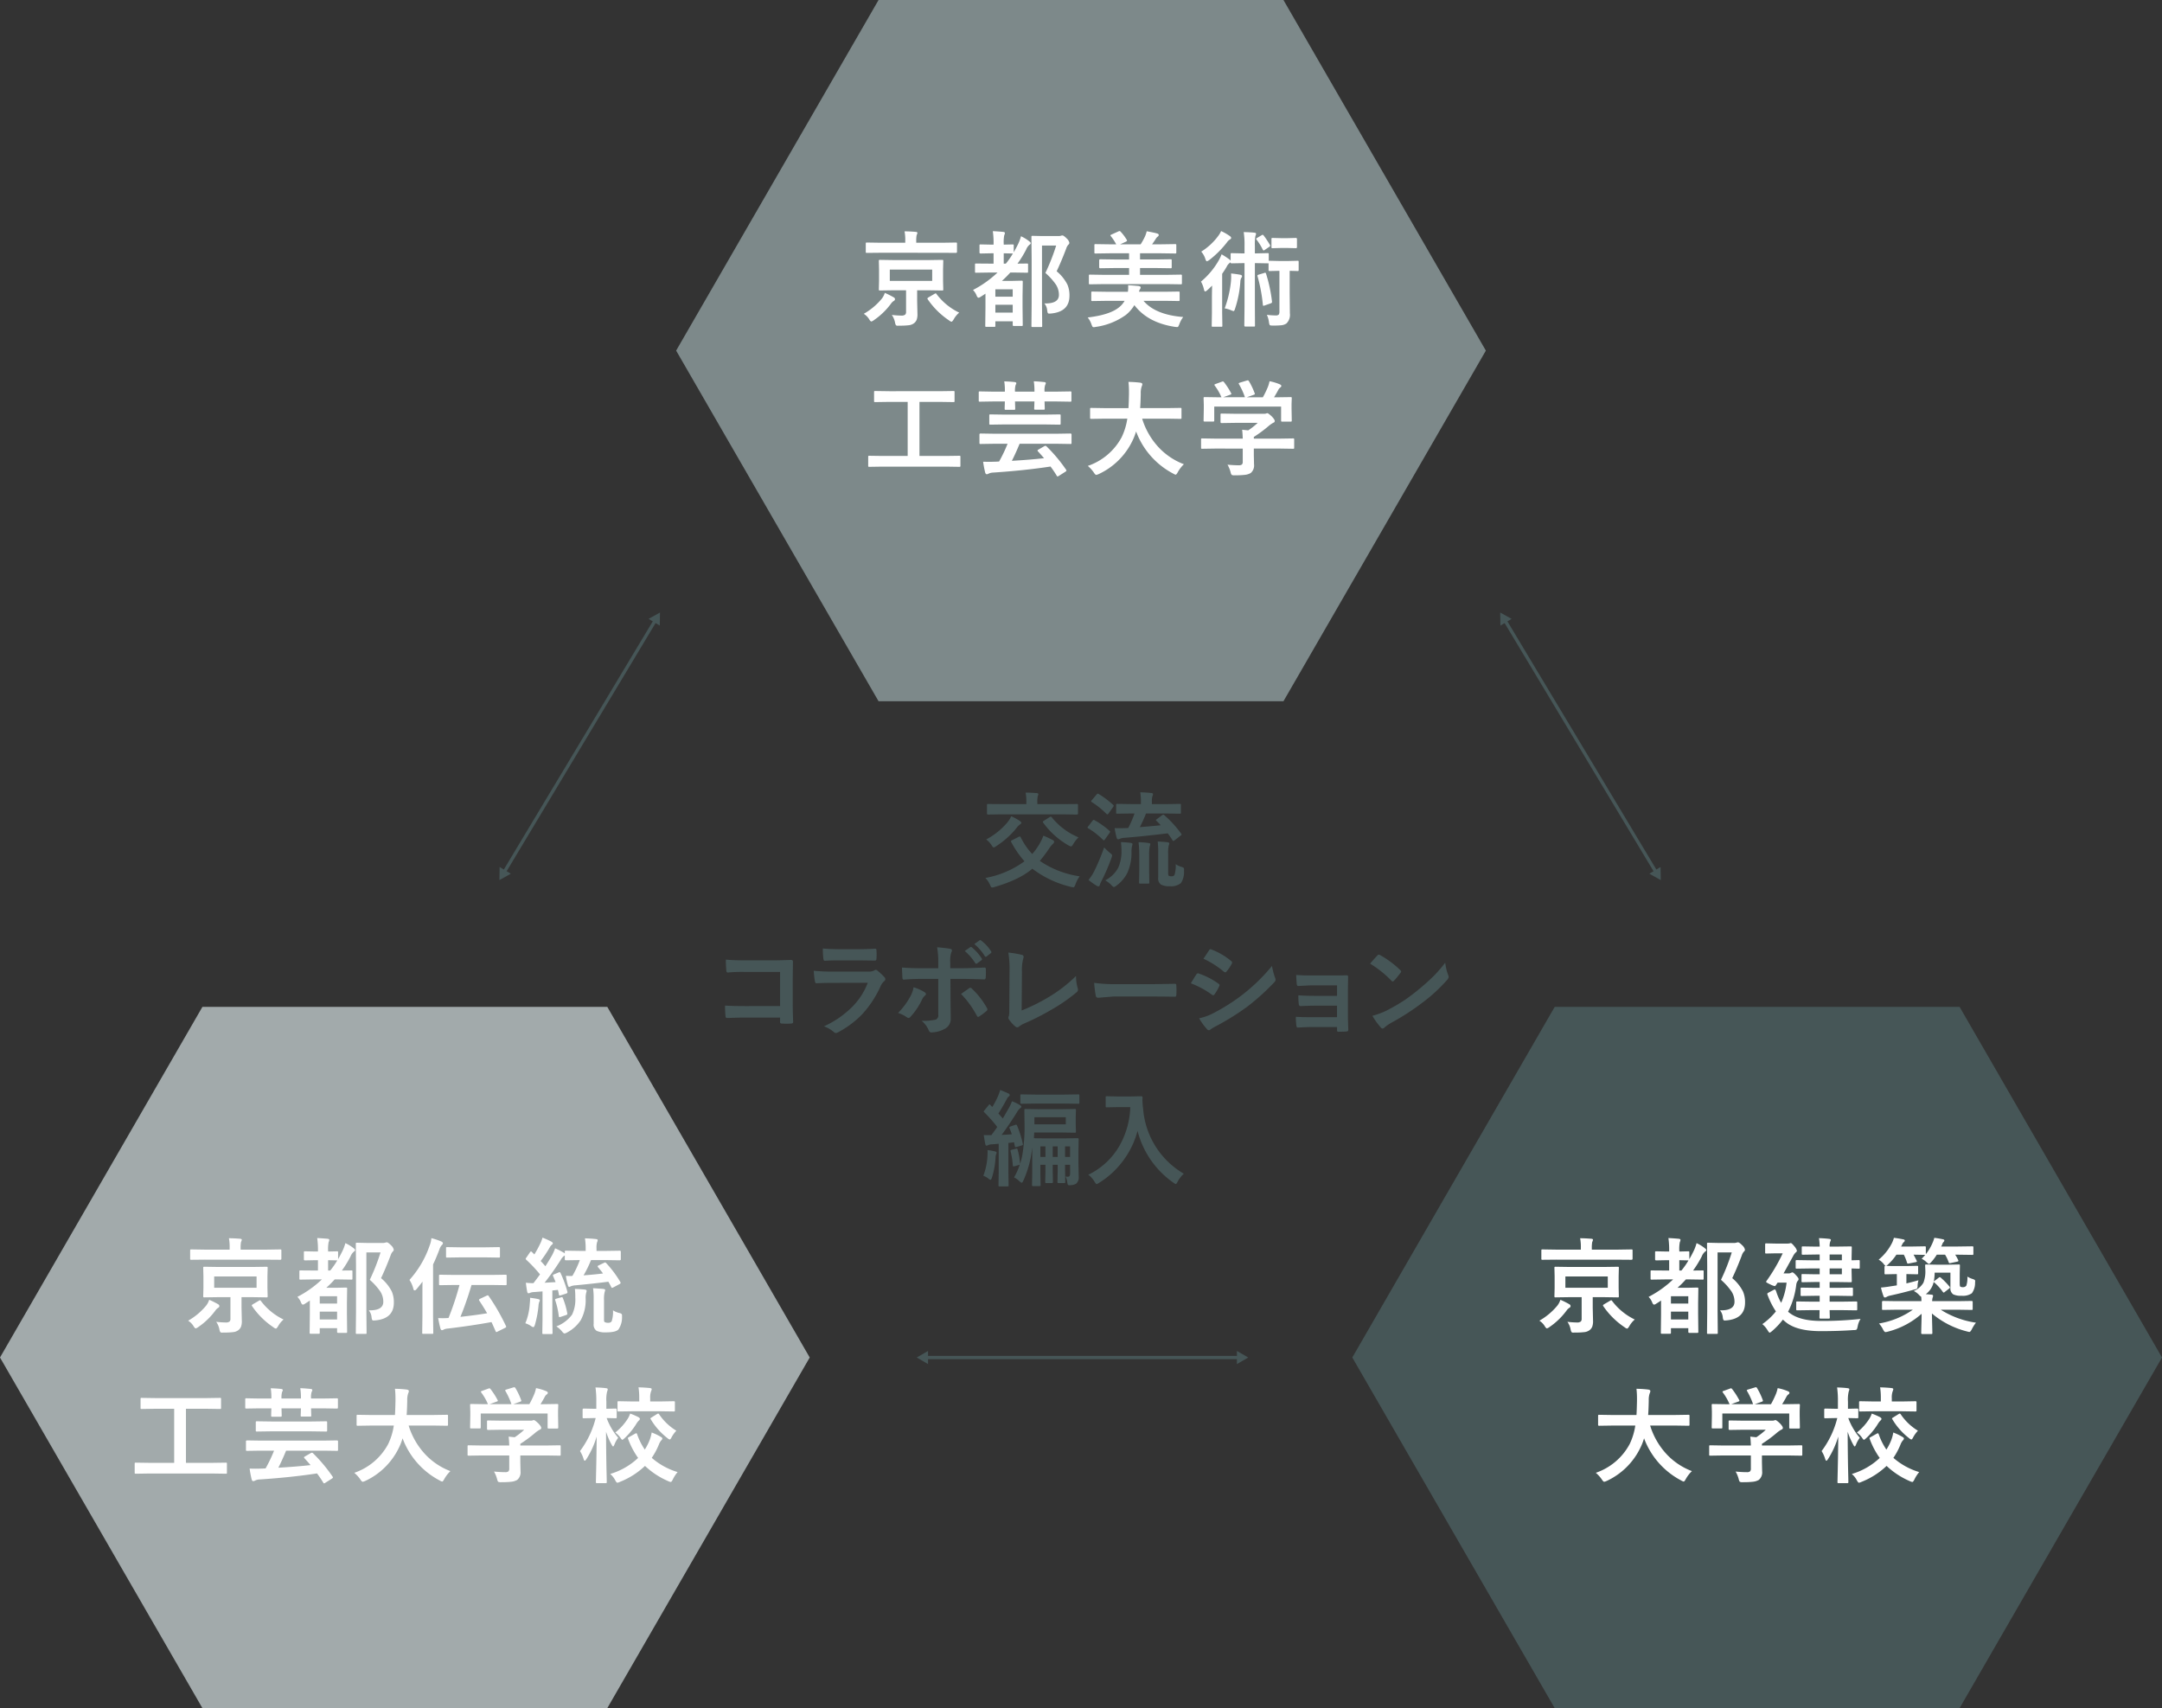 <svg xmlns="http://www.w3.org/2000/svg" width="538.001" height="425.055" viewBox="0 0 538.001 425.055"><rect x="0" y="0" width="538.001" height="425.055" fill="#333333" stroke="none"/><g transform="translate(0 0.001)"><path d="M218.623,0,168.255,87.246,218.623,174.5H319.38l50.366-87.252L319.38,0Z" fill="#7d898a"/><path d="M8.811-14.612H17.1l3.58-.051q.216,0,.254.051a.474.474,0,0,1,.038.241l-.051,2.095v2.844l.051,2.095a.413.413,0,0,1-.044.248.413.413,0,0,1-.248.044L17.1-7.1H14.473v2.628l.076,3.275a3.984,3.984,0,0,1-.2,1.447,2.085,2.085,0,0,1-.635.838,2.585,2.585,0,0,1-1.282.508,18.648,18.648,0,0,1-2.45.114l-.343.013a.541.541,0,0,1-.47-.165,2.211,2.211,0,0,1-.2-.622,4.818,4.818,0,0,0-.8-1.9A21.571,21.571,0,0,0,10.55-.8a1.4,1.4,0,0,0,.965-.254.976.976,0,0,0,.2-.686V-7.1H8.811l-3.555.051A.463.463,0,0,1,4.977-7.1a.474.474,0,0,1-.038-.241l.051-2.095v-2.844l-.051-2.095q0-.216.063-.254a.512.512,0,0,1,.254-.038Zm9.407,5.18v-2.818H7.668v2.818Zm-12.911-7L1.993-16.4a.432.432,0,0,1-.267-.051.331.331,0,0,1-.038-.2V-18.7q0-.2.051-.241a.559.559,0,0,1,.254-.038l3.313.051h6.208v-.444a11.2,11.2,0,0,0-.178-2.387q1.206,0,2.806.127.394.038.394.267a2.014,2.014,0,0,1-.19.546,7.544,7.544,0,0,0-.1,1.473v.419h6.551l3.3-.051a.4.4,0,0,1,.254.051.437.437,0,0,1,.038.229v2.044q0,.254-.292.254l-3.3-.025ZM24.934-1.536A5.951,5.951,0,0,0,23.575.127q-.368.6-.546.6a1.377,1.377,0,0,1-.6-.317A19.628,19.628,0,0,1,17.1-4.862a.37.37,0,0,1-.076-.19q0-.089.267-.279l1.5-.876a.778.778,0,0,1,.292-.127q.1,0,.229.2A15.331,15.331,0,0,0,24.934-1.536Zm-23.74.292A16.158,16.158,0,0,0,5.662-4.989a4.578,4.578,0,0,0,.762-1.46A20.814,20.814,0,0,1,8.658-5.332a.536.536,0,0,1,.3.444.516.516,0,0,1-.3.444,2.305,2.305,0,0,0-.711.7A17.628,17.628,0,0,1,3.72.33a1.919,1.919,0,0,1-.635.343q-.216,0-.546-.546A4.174,4.174,0,0,0,1.193-1.244Zm39.116-19.3a9.64,9.64,0,0,1,2.082,1.282q.343.254.343.444,0,.216-.292.381a3,3,0,0,0-.851,1.219,26.777,26.777,0,0,1-2.146,3.491l2.323-.025a.506.506,0,0,1,.267.038.363.363,0,0,1,.038.216v1.752q0,.2-.051.241a.512.512,0,0,1-.254.038l-3.313-.051h-.8a26.841,26.841,0,0,1-2.082,2.082H38.1l2.336-.051q.229,0,.279.063a.512.512,0,0,1,.038.254L40.7-5.611v2.628l.051,4.52q0,.178-.063.216a.512.512,0,0,1-.254.038h-1.9q-.279,0-.279-.254V.622H33.936V1.714q0,.216-.051.254a.432.432,0,0,1-.241.038H31.7q-.2,0-.241-.063a.4.4,0,0,1-.038-.229l.051-4.52V-6.259q-.406.292-1.231.8a1.077,1.077,0,0,1-.482.216q-.279,0-.5-.571a4.025,4.025,0,0,0-.889-1.358,26.519,26.519,0,0,0,6.106-4.342H32.5l-3.326.051a.432.432,0,0,1-.267-.051.437.437,0,0,1-.038-.229V-13.5q0-.19.051-.229a.743.743,0,0,1,.254-.025l3.326.025h.99V-16.3H32.87l-2.59.051q-.292,0-.292-.254v-1.714q0-.216.051-.254a.474.474,0,0,1,.241-.038l2.59.051h.622v-.1a20.473,20.473,0,0,0-.19-3.25q.749.025,2.59.178.419.051.419.292a1.53,1.53,0,0,1-.165.546,9.168,9.168,0,0,0-.127,2.184v.152l2.209-.051q.2,0,.241.051a.474.474,0,0,1,.038.241v1.663q.559-.978.965-1.8A10.6,10.6,0,0,0,40.309-20.541Zm-6.373,19h4.316V-3.5H33.936Zm4.316-5.789H33.936V-5.51h4.316ZM36.018-16.3v2.577h.521A18.371,18.371,0,0,0,38.3-16.25h-.076ZM46.136-3.821H46.4q3.352,0,3.352-2.133a4.738,4.738,0,0,0-.749-2.564,15.852,15.852,0,0,0-2.615-2.895,51.317,51.317,0,0,0,2.679-6.817H45.54V-3.669l.051,5.434q0,.2-.051.241a.474.474,0,0,1-.241.038H43.216a.432.432,0,0,1-.267-.051.437.437,0,0,1-.038-.229l.051-5.408V-14.879l-.051-5.472q0-.216.051-.254a.512.512,0,0,1,.254-.038l2.323.051h4.024a1.956,1.956,0,0,0,.686-.076,1.253,1.253,0,0,1,.381-.076q.317,0,1.1.787a1.993,1.993,0,0,1,.622,1.054.609.609,0,0,1-.267.47,2.678,2.678,0,0,0-.521.965q-1.181,3.123-2.374,5.637a10.517,10.517,0,0,1,2.679,3.326,6.813,6.813,0,0,1,.508,2.755q0,4-4.583,4.431-.343.025-.457.025a.371.371,0,0,1-.368-.178,2.8,2.8,0,0,1-.14-.635A3.047,3.047,0,0,0,46.136-3.821Zm14.6-4.812-3.25.051q-.2,0-.241-.051a.559.559,0,0,1-.038-.254v-1.828q0-.2.051-.241a.437.437,0,0,1,.229-.038l3.25.051h6.475v-1.688H63.59l-3.555.051q-.267,0-.267-.279v-1.676q0-.279.267-.279l3.555.051h3.618V-16.3H62.372l-3.5.051q-.216,0-.254-.051a.437.437,0,0,1-.038-.229v-1.739a.463.463,0,0,1,.051-.279.474.474,0,0,1,.241-.038l3.5.051h1.638a12.97,12.97,0,0,0-1.257-1.93q-.178-.178-.178-.279,0-.127.267-.229l1.739-.787a.988.988,0,0,1,.279-.076q.114,0,.267.178a11.353,11.353,0,0,1,1.46,1.93.742.742,0,0,1,.114.279q0,.114-.292.267L65-18.535H70.09a16.793,16.793,0,0,0,1.066-1.93,7.346,7.346,0,0,0,.444-1.32q1.892.343,2.653.571.343.127.343.368a.548.548,0,0,1-.292.419,1.783,1.783,0,0,0-.444.521q-.381.609-.927,1.371h2.26l3.479-.051a.4.4,0,0,1,.254.051.6.6,0,0,1,.038.267v1.739q0,.2-.063.241a.4.4,0,0,1-.229.038L75.194-16.3H69.938v1.536h4.024l3.567-.051a.4.4,0,0,1,.254.051.437.437,0,0,1,.038.229v1.676q0,.2-.063.241a.4.4,0,0,1-.229.038l-3.567-.051H69.938v1.688h6.868l3.25-.051a.432.432,0,0,1,.267.051.437.437,0,0,1,.038.229v1.828a.446.446,0,0,1-.044.26.446.446,0,0,1-.26.044l-3.25-.051ZM56.913-.33q5.5-.647,7.795-2.526a5.323,5.323,0,0,0,1.384-1.612H61.483l-3.4.051q-.2,0-.241-.051A.437.437,0,0,1,57.8-4.7V-6.5q0-.2.051-.241a.437.437,0,0,1,.229-.038l3.4.051h5.434a6.258,6.258,0,0,0,.076-.978q0-.317-.013-.66,1.422.089,2.615.2.5.089.5.368a.694.694,0,0,1-.178.444,1.543,1.543,0,0,0-.229.622h6.437l3.39-.051q.2,0,.241.051a.437.437,0,0,1,.038.229v1.8a.382.382,0,0,1-.044.235.382.382,0,0,1-.235.044l-3.39-.051H70.8Q73.759-.99,80.678-.444a6.754,6.754,0,0,0-.965,1.8,4.462,4.462,0,0,1-.267.571.367.367,0,0,1-.3.127q-.076,0-.546-.051Q71.855.978,68.529-3.4a9.168,9.168,0,0,1-2.12,2.438,16.78,16.78,0,0,1-7.439,2.971,2.821,2.821,0,0,1-.546.076.389.389,0,0,1-.343-.165,4.192,4.192,0,0,1-.229-.533A5.414,5.414,0,0,0,56.913-.33ZM95.734-21.582q1.815.051,2.679.152.394.038.394.292a2.042,2.042,0,0,1-.165.546,12.119,12.119,0,0,0-.127,2.412v1.9h.394l2.755-.063a.432.432,0,0,1,.267.051.474.474,0,0,1,.038.241v1.663q.025-.051.267-.051l2.209.051h2.476l2.209-.051q.2,0,.241.051a.474.474,0,0,1,.038.241v1.955a.432.432,0,0,1-.051.267.437.437,0,0,1-.229.038l-1.955-.051v5.459l.051,5.091a3,3,0,0,1-.863,2.552,2.725,2.725,0,0,1-1.295.444,20.546,20.546,0,0,1-2.107.076q-.635,0-.749-.127a2.135,2.135,0,0,1-.19-.7A6.212,6.212,0,0,0,101.5-.99a18.714,18.714,0,0,0,2.184.152,1.014,1.014,0,0,0,.787-.229,1.419,1.419,0,0,0,.152-.774V-11.934h-.178l-2.209.051a.463.463,0,0,1-.279-.051.512.512,0,0,1-.038-.254v-1.638a.743.743,0,0,1-.254.025l-2.755-.051h-.394V-2.983l.025,4.621a.468.468,0,0,1-.038.254.363.363,0,0,1-.216.038H96.14q-.254,0-.254-.292l.051-4.621V-13.851h-.394l-2.78.051q-.2,0-.241-.051a.474.474,0,0,1-.038-.241.98.98,0,0,1-.267.216,2.451,2.451,0,0,0-.7.876q-.444.8-1.143,1.8v9.687l.051,3.2q0,.216-.051.254a.437.437,0,0,1-.229.038H88.053q-.2,0-.241-.051a.474.474,0,0,1-.038-.241l.051-3.2V-5.332q0-.952.051-2.933-.825.825-1.27,1.193a.869.869,0,0,1-.47.267q-.178,0-.292-.5A6.876,6.876,0,0,0,85.1-9.255a19.264,19.264,0,0,0,4.494-5.408,10.345,10.345,0,0,0,.635-1.384A17.451,17.451,0,0,1,92.141-14.8a.966.966,0,0,1,.343.368v-1.612a.4.4,0,0,1,.051-.254.437.437,0,0,1,.229-.038l2.78.063h.394v-1.9A20.193,20.193,0,0,0,95.734-21.582ZM91-2.6a26.624,26.624,0,0,0,1.562-6.7q.051-.609.051-1.193,0-.406-.025-.787,1.181.114,2.285.317.444.076.444.381a.688.688,0,0,1-.178.394,2.11,2.11,0,0,0-.241.99,27.594,27.594,0,0,1-1.346,6.779q-.152.5-.368.5a3.131,3.131,0,0,1-.521-.178A7.431,7.431,0,0,0,91-2.6ZM90.11-21.836a13.314,13.314,0,0,1,2.133,1.219q.368.241.368.5a.384.384,0,0,1-.254.343,2.36,2.36,0,0,0-.787.749,24.386,24.386,0,0,1-4.393,4.393,2.087,2.087,0,0,1-.6.317q-.2,0-.394-.6a4.877,4.877,0,0,0-1.016-1.8,15.282,15.282,0,0,0,4.24-3.923A5.922,5.922,0,0,0,90.11-21.836Zm10.766,10.423a.576.576,0,0,1,.216-.063q.1,0,.2.241a36.822,36.822,0,0,1,1.485,6.944v.127q0,.216-.317.317l-1.485.521a1.075,1.075,0,0,1-.317.089q-.127,0-.152-.216a39.888,39.888,0,0,0-1.32-7.1.609.609,0,0,1-.038-.178q0-.165.33-.267Zm7.858-8.709q.254,0,.254.292v1.968q0,.292-.254.292l-2.031-.051h-1.739l-2.031.051a.4.4,0,0,1-.254-.051.474.474,0,0,1-.038-.241V-19.83q0-.216.063-.254a.4.4,0,0,1,.229-.038l2.031.051H106.7Zm-8.062-.647a22.036,22.036,0,0,1,1.587,2.387.492.492,0,0,1,.063.2q0,.14-.254.292L101-17.164a.76.76,0,0,1-.3.165q-.089,0-.216-.2a13.936,13.936,0,0,0-1.536-2.476.373.373,0,0,1-.1-.2q0-.127.241-.267l1.092-.647a.651.651,0,0,1,.279-.114Q100.546-20.909,100.673-20.77Z" transform="translate(213.754 79.33)" fill="#fff"/><path d="M5.091-.343,1.815-.292q-.2,0-.241-.051a.437.437,0,0,1-.038-.229V-2.755q0-.216.051-.254a.437.437,0,0,1,.229-.038L5.091-3h6.271V-16.453H6.792L3.275-16.4q-.2,0-.241-.051A.437.437,0,0,1,3-16.682v-2.2q0-.2.051-.241a.437.437,0,0,1,.229-.038l3.517.051H19.259l3.491-.051q.2,0,.241.051a.437.437,0,0,1,.038.229v2.2q0,.2-.051.241a.437.437,0,0,1-.229.038l-3.491-.051H14.295V-3h6.627L24.2-3.047A.4.4,0,0,1,24.451-3a.474.474,0,0,1,.038.241V-.571a.382.382,0,0,1-.044.235.413.413,0,0,1-.248.044L20.922-.343Zm27.7-5.687-3.275.051a.4.4,0,0,1-.254-.051.437.437,0,0,1-.038-.229V-8.328q0-.254.292-.254l3.275.051h15.78l3.275-.051q.292,0,.292.254v2.069a.382.382,0,0,1-.044.235.413.413,0,0,1-.248.044L48.571-6.03H39.215q-1.054,2.552-1.93,4.24Q41.6-2.031,45.3-2.437q-.99-1.143-1.5-1.688a.444.444,0,0,1-.127-.229q0-.1.241-.241l1.409-.812a.721.721,0,0,1,.317-.114.436.436,0,0,1,.279.14A38.854,38.854,0,0,1,50.78.419a.459.459,0,0,1,.089.216q0,.114-.241.279L48.99,1.955a.81.81,0,0,1-.343.152q-.076,0-.2-.2A25.05,25.05,0,0,0,46.908-.368q-6.538,1-14.384,1.511a2.7,2.7,0,0,0-.927.216,1.894,1.894,0,0,1-.521.2q-.292,0-.419-.394a25.708,25.708,0,0,1-.521-2.729q.889.025,1.473.025.66,0,1.257-.025.444,0,1.244-.051A35.651,35.651,0,0,0,36.219-6.03Zm2.6-15.526q1.409.038,2.564.165.444.063.444.3a1.257,1.257,0,0,1-.178.444A5.072,5.072,0,0,0,38.072-19h4.837a14.984,14.984,0,0,0-.165-2.577q.99.025,2.6.19.394.038.394.3a1.025,1.025,0,0,1-.152.394,4.215,4.215,0,0,0-.165,1.587v.1h3.123l3.275-.051a.4.4,0,0,1,.254.051.437.437,0,0,1,.038.229v1.955q0,.229-.063.279a.4.4,0,0,1-.229.038l-3.275-.051H45.423l.051,1.765q0,.2-.051.241a.437.437,0,0,1-.229.038H43.138a.4.4,0,0,1-.254-.051.437.437,0,0,1-.038-.229q0-.051.025-.6.013-.571.038-1.168H38.072l.051,1.765q0,.229-.051.267a.373.373,0,0,1-.241.051H35.774q-.2,0-.241-.063a.512.512,0,0,1-.038-.254q0-.038.013-.584.025-.584.038-1.181H32.613l-3.275.051q-.216,0-.254-.051a.6.6,0,0,1-.038-.267v-1.955q0-.2.051-.241a.474.474,0,0,1,.241-.038L32.613-19h2.933A14.47,14.47,0,0,0,35.394-21.557Zm.152,10.715-3.567.051a.432.432,0,0,1-.267-.051.331.331,0,0,1-.038-.2v-2.019q0-.2.051-.241a.512.512,0,0,1,.254-.038l3.567.051h10l3.567-.051q.229,0,.267.051a.345.345,0,0,1,.051.229v2.019q0,.178-.063.216a.512.512,0,0,1-.254.038l-3.567-.051Zm24.805-1.435-3.3.051q-.216,0-.254-.063a.512.512,0,0,1-.038-.254v-2.133q0-.2.051-.241a.474.474,0,0,1,.241-.038l3.3.051h5.954q.076-1.079.127-3.517v-.609a20.869,20.869,0,0,0-.127-2.4,28.262,28.262,0,0,1,2.983.2q.47.1.47.368a1.307,1.307,0,0,1-.152.546,5.006,5.006,0,0,0-.241,1.815q-.051,2.45-.152,3.593h6.7l3.313-.051q.2,0,.241.051a.437.437,0,0,1,.038.229v2.133a.463.463,0,0,1-.051.279.437.437,0,0,1-.229.038l-3.313-.051H69.708a18.336,18.336,0,0,0,4.177,7.211A16.73,16.73,0,0,0,80.1-.939a8.279,8.279,0,0,0-1.511,1.955q-.343.647-.546.647a2.04,2.04,0,0,1-.6-.267A19.513,19.513,0,0,1,68.2-9.1a15.054,15.054,0,0,1-.99,2.5,17.446,17.446,0,0,1-8.315,8.112,2.458,2.458,0,0,1-.622.2q-.216,0-.6-.6A8.211,8.211,0,0,0,56.187-.521a15.039,15.039,0,0,0,8.43-7.16,15.933,15.933,0,0,0,1.4-4.6ZM87.9-4.837l-3.25.051q-.2,0-.241-.051a.437.437,0,0,1-.038-.229V-7.071q0-.216.051-.254a.437.437,0,0,1,.229-.038l3.25.051h6.843q-.051-1.46-.152-2.209l1.511.152a16.855,16.855,0,0,0,2.361-1.866H92.855l-3.364.051q-.279,0-.279-.254v-1.828q0-.2.051-.241a.437.437,0,0,1,.229-.038l3.364.051H99.9a2.142,2.142,0,0,0,.622-.051,1.435,1.435,0,0,1,.33-.1q.254,0,1.13.825.724.762.724,1.117a.421.421,0,0,1-.317.419,6.966,6.966,0,0,0-1.244.863A31.619,31.619,0,0,1,97.5-7.731v.419H104l3.25-.051a.4.4,0,0,1,.254.051.474.474,0,0,1,.038.241v2.006a.382.382,0,0,1-.044.235.413.413,0,0,1-.248.044L104-4.837H97.5v1.688l.051,2.26a2.443,2.443,0,0,1-.825,2.133,3.627,3.627,0,0,1-1.435.457,20.68,20.68,0,0,1-2.552.114,1.516,1.516,0,0,1-.749-.1,1.681,1.681,0,0,1-.267-.647,7.523,7.523,0,0,0-.774-1.9q1.549.152,2.78.152a1.206,1.206,0,0,0,.813-.2.969.969,0,0,0,.2-.7v-3.25Zm.063-16.06,1.562-.571a.771.771,0,0,1,.279-.076q.14,0,.292.2a18.1,18.1,0,0,1,1.739,2.7.714.714,0,0,1,.076.216q0,.089-.317.2l-1.714.622h5.408a17.559,17.559,0,0,0-1.485-3.25.432.432,0,0,1-.076-.19q0-.089.317-.2l1.714-.521A.934.934,0,0,1,96-21.811q.152,0,.279.2a17.152,17.152,0,0,1,1.435,3.021.739.739,0,0,1,.038.178q0,.1-.33.216l-1.688.6h4.012a23.592,23.592,0,0,0,1.27-2.628,8.672,8.672,0,0,0,.394-1.371,12.742,12.742,0,0,1,2.564.774q.368.165.368.394a.493.493,0,0,1-.254.394,1.511,1.511,0,0,0-.5.6q-.546,1.016-1.066,1.841h.673l3.428-.051a.463.463,0,0,1,.279.051.437.437,0,0,1,.038.229l-.051,1.409v1.193l.051,2.907q0,.229-.063.279a.512.512,0,0,1-.254.038h-2.044q-.216,0-.254-.063a.512.512,0,0,1-.038-.254v-3.428H87.65v3.428q0,.216-.051.254a.437.437,0,0,1-.229.038H85.314a.463.463,0,0,1-.279-.051A.474.474,0,0,1,85-11.857l.051-2.933v-.965L85-17.367q0-.2.063-.241a.512.512,0,0,1,.254-.038l3.428.051h.7A13.391,13.391,0,0,0,87.777-20.5a.463.463,0,0,1-.089-.2Q87.688-20.808,87.967-20.9Z" transform="translate(214.508 116.458)" fill="#fff"/><path d="M50.368,250.555,0,337.8l50.368,87.25H151.125l50.367-87.25-50.367-87.249Z" fill="#a2aaab"/><path d="M8.811-14.612H17.1l3.58-.051q.216,0,.254.051a.474.474,0,0,1,.038.241l-.051,2.095v2.844l.051,2.095a.413.413,0,0,1-.044.248.413.413,0,0,1-.248.044L17.1-7.1H14.473v2.628l.076,3.275a3.984,3.984,0,0,1-.2,1.447,2.085,2.085,0,0,1-.635.838,2.585,2.585,0,0,1-1.282.508,18.648,18.648,0,0,1-2.45.114l-.343.013a.541.541,0,0,1-.47-.165,2.211,2.211,0,0,1-.2-.622,4.818,4.818,0,0,0-.8-1.9A21.571,21.571,0,0,0,10.55-.8a1.4,1.4,0,0,0,.965-.254.976.976,0,0,0,.2-.686V-7.1H8.811l-3.555.051A.463.463,0,0,1,4.977-7.1a.474.474,0,0,1-.038-.241l.051-2.095v-2.844l-.051-2.095q0-.216.063-.254a.512.512,0,0,1,.254-.038Zm9.407,5.18v-2.818H7.668v2.818Zm-12.911-7L1.993-16.4a.432.432,0,0,1-.267-.051.331.331,0,0,1-.038-.2V-18.7q0-.2.051-.241a.559.559,0,0,1,.254-.038l3.313.051h6.208v-.444a11.2,11.2,0,0,0-.178-2.387q1.206,0,2.806.127.394.038.394.267a2.014,2.014,0,0,1-.19.546,7.544,7.544,0,0,0-.1,1.473v.419h6.551l3.3-.051a.4.4,0,0,1,.254.051.437.437,0,0,1,.038.229v2.044q0,.254-.292.254l-3.3-.025ZM24.934-1.536A5.951,5.951,0,0,0,23.575.127q-.368.6-.546.6a1.377,1.377,0,0,1-.6-.317A19.628,19.628,0,0,1,17.1-4.862a.37.37,0,0,1-.076-.19q0-.089.267-.279l1.5-.876a.778.778,0,0,1,.292-.127q.1,0,.229.2A15.331,15.331,0,0,0,24.934-1.536Zm-23.74.292A16.158,16.158,0,0,0,5.662-4.989a4.578,4.578,0,0,0,.762-1.46A20.814,20.814,0,0,1,8.658-5.332a.536.536,0,0,1,.3.444.516.516,0,0,1-.3.444,2.305,2.305,0,0,0-.711.7A17.628,17.628,0,0,1,3.72.33a1.919,1.919,0,0,1-.635.343q-.216,0-.546-.546A4.174,4.174,0,0,0,1.193-1.244Zm39.116-19.3a9.64,9.64,0,0,1,2.082,1.282q.343.254.343.444,0,.216-.292.381a3,3,0,0,0-.851,1.219,26.777,26.777,0,0,1-2.146,3.491l2.323-.025a.506.506,0,0,1,.267.038.363.363,0,0,1,.038.216v1.752q0,.2-.051.241a.512.512,0,0,1-.254.038l-3.313-.051h-.8a26.841,26.841,0,0,1-2.082,2.082H38.1l2.336-.051q.229,0,.279.063a.512.512,0,0,1,.038.254L40.7-5.611v2.628l.051,4.52q0,.178-.063.216a.512.512,0,0,1-.254.038h-1.9q-.279,0-.279-.254V.622H33.936V1.714q0,.216-.051.254a.432.432,0,0,1-.241.038H31.7q-.2,0-.241-.063a.4.4,0,0,1-.038-.229l.051-4.52V-6.259q-.406.292-1.231.8a1.077,1.077,0,0,1-.482.216q-.279,0-.5-.571a4.025,4.025,0,0,0-.889-1.358,26.519,26.519,0,0,0,6.106-4.342H32.5l-3.326.051a.432.432,0,0,1-.267-.051.437.437,0,0,1-.038-.229V-13.5q0-.19.051-.229a.743.743,0,0,1,.254-.025l3.326.025h.99V-16.3H32.87l-2.59.051q-.292,0-.292-.254v-1.714q0-.216.051-.254a.474.474,0,0,1,.241-.038l2.59.051h.622v-.1a20.473,20.473,0,0,0-.19-3.25q.749.025,2.59.178.419.051.419.292a1.53,1.53,0,0,1-.165.546,9.168,9.168,0,0,0-.127,2.184v.152l2.209-.051q.2,0,.241.051a.474.474,0,0,1,.038.241v1.663q.559-.978.965-1.8A10.6,10.6,0,0,0,40.309-20.541Zm-6.373,19h4.316V-3.5H33.936Zm4.316-5.789H33.936V-5.51h4.316ZM36.018-16.3v2.577h.521A18.371,18.371,0,0,0,38.3-16.25h-.076ZM46.136-3.821H46.4q3.352,0,3.352-2.133a4.738,4.738,0,0,0-.749-2.564,15.852,15.852,0,0,0-2.615-2.895,51.317,51.317,0,0,0,2.679-6.817H45.54V-3.669l.051,5.434q0,.2-.051.241a.474.474,0,0,1-.241.038H43.216a.432.432,0,0,1-.267-.051.437.437,0,0,1-.038-.229l.051-5.408V-14.879l-.051-5.472q0-.216.051-.254a.512.512,0,0,1,.254-.038l2.323.051h4.024a1.956,1.956,0,0,0,.686-.076,1.253,1.253,0,0,1,.381-.076q.317,0,1.1.787a1.993,1.993,0,0,1,.622,1.054.609.609,0,0,1-.267.47,2.678,2.678,0,0,0-.521.965q-1.181,3.123-2.374,5.637a10.517,10.517,0,0,1,2.679,3.326,6.813,6.813,0,0,1,.508,2.755q0,4-4.583,4.431-.343.025-.457.025a.371.371,0,0,1-.368-.178,2.8,2.8,0,0,1-.14-.635A3.047,3.047,0,0,0,46.136-3.821Zm21.335-6.31L63.9-10.08q-.2,0-.241-.051a.6.6,0,0,1-.038-.267v-1.993q0-.216.051-.254a.437.437,0,0,1,.229-.038l3.567.051H76.6l3.555-.051a.4.4,0,0,1,.254.051.474.474,0,0,1,.038.241V-10.4a.483.483,0,0,1-.044.267q-.044.051-.248.051L76.6-10.131H71.711Q70.315-5.5,68.943-2.2q3.707-.406,6.64-.889-.724-1.295-1.93-3.123a.4.4,0,0,1-.089-.2q0-.14.292-.292l1.587-.749a.874.874,0,0,1,.3-.1q.127,0,.267.216A51.442,51.442,0,0,1,80.255.038a.505.505,0,0,1,.076.216q0,.165-.355.33l-1.765.876a.92.92,0,0,1-.33.127q-.1,0-.19-.229Q76.916-.406,76.675-.9,71.686.013,65.833.711a3.018,3.018,0,0,0-.965.216,1.383,1.383,0,0,1-.5.2q-.254,0-.394-.419-.3-1.092-.571-2.6.673.025,1.143.025.787,0,1.435-.051a69.36,69.36,0,0,0,2.729-8.214Zm-11.21-1.257a24.664,24.664,0,0,0,5.015-8.531,6.446,6.446,0,0,0,.444-1.866,17.615,17.615,0,0,1,2.45.825q.419.19.419.444a.682.682,0,0,1-.292.47A2.834,2.834,0,0,0,63.726-19q-.914,2.4-1.587,3.745V-2.209l.051,3.948a.4.4,0,0,1-.051.254.437.437,0,0,1-.229.038H59.739a.432.432,0,0,1-.267-.051.474.474,0,0,1-.038-.241l.051-3.948V-8.188q0-1.815.025-2.78-.66.889-1.46,1.841-.254.343-.5.343t-.33-.444A7.021,7.021,0,0,0,56.261-11.388ZM69.032-17l-3.364.051A.432.432,0,0,1,65.4-17a.437.437,0,0,1-.038-.229v-2.044q0-.2.051-.241a.512.512,0,0,1,.254-.038l3.364.051h6.081l3.352-.051q.229,0,.267.051a.345.345,0,0,1,.051.229v2.044q0,.2-.063.241a.512.512,0,0,1-.254.038L75.113-17Zm36.179,1.422a26.833,26.833,0,0,1,3.542,4.735.585.585,0,0,1,.051.2q0,.152-.267.292L107-9.534a1.011,1.011,0,0,1-.343.127q-.063,0-.178-.178-.368-.762-.724-1.358-3.5.457-8.188.9A3.408,3.408,0,0,0,96.4-9.8a.937.937,0,0,1-.394.152q-.178,0-.292-.343a14.169,14.169,0,0,1-.521-2.412q.812.038,1.155.038.2,0,.457-.013a25.373,25.373,0,0,0,1.854-3.948h-.076l-3.39.051q-.279,0-.279-.254v-.939a.6.6,0,0,1-.19.1,3.739,3.739,0,0,0-.851,1.041,68.35,68.35,0,0,1-3.986,5.637l2.742-.152q-.063-.165-.622-1.511a.4.4,0,0,1-.051-.165q0-.14.3-.267l1.143-.47a.67.67,0,0,1,.229-.063q.114,0,.241.241a28.541,28.541,0,0,1,1.688,4.6.713.713,0,0,1,.025.165q0,.216-.343.33l-1.32.419a1.3,1.3,0,0,1-.292.063q-.127,0-.178-.267Q93.3-8.557,93.2-8.912l-1.384.152v7.147l.051,3.4q0,.216-.051.254a.474.474,0,0,1-.241.038H89.6q-.2,0-.241-.051a.474.474,0,0,1-.038-.241l.051-3.4V-8.531l-2.133.165a2.727,2.727,0,0,0-.99.2.856.856,0,0,1-.381.1q-.229,0-.317-.419-.2-1.054-.317-2.209a15.549,15.549,0,0,0,1.879.114q.812-1.054,1.638-2.184A34.4,34.4,0,0,0,85.331-16.4q-.152-.152-.152-.241a1.01,1.01,0,0,1,.19-.33l.876-1.282q.165-.229.267-.229.076,0,.229.152l.6.6A28.449,28.449,0,0,0,88.746-20.3a8.687,8.687,0,0,0,.622-1.612A20.324,20.324,0,0,1,91.6-20.9q.343.216.343.406,0,.152-.229.343a1.8,1.8,0,0,0-.5.6,31.759,31.759,0,0,1-2.3,3.453q.812.863,1.168,1.308.812-1.244,1.65-2.7a13.047,13.047,0,0,0,.774-1.765A17.5,17.5,0,0,1,94.7-18.142l.216.152v-.394q0-.2.051-.241a.437.437,0,0,1,.229-.038l3.39.051h1.523v-.622a15.7,15.7,0,0,0-.178-2.5q1.473.038,2.755.178.419.051.419.267a1.531,1.531,0,0,1-.165.546,4.912,4.912,0,0,0-.127,1.511v.622h2.374l3.4-.051q.267,0,.267.279v1.854q0,.254-.267.254l-3.4-.051h-3.745a28.66,28.66,0,0,1-1.854,3.8q2.895-.216,4.837-.47-.381-.546-1.219-1.536a.407.407,0,0,1-.114-.229q0-.127.241-.241l1.358-.647a.778.778,0,0,1,.267-.089Q105.059-15.742,105.211-15.577Zm1.7,11.756a5.031,5.031,0,0,0,1.612.673,1.107,1.107,0,0,1,.533.241.7.7,0,0,1,.1.444v.229a5.282,5.282,0,0,1-.889,3.174q-.686.724-3.123.724a5.069,5.069,0,0,1-2.323-.394A1.843,1.843,0,0,1,102.1-.47V-6.678a16.872,16.872,0,0,0-.152-2.653q1.841.114,2.5.178.521.051.521.317,0,.038-.152.521a7.875,7.875,0,0,0-.14,1.993V-1.46q0,.5.2.571a1.5,1.5,0,0,0,.813.165.964.964,0,0,0,.889-.368A7.639,7.639,0,0,0,106.913-3.821Zm-14.092,4a8.648,8.648,0,0,0,3.91-2.933,8.686,8.686,0,0,0,.8-4.24,18.19,18.19,0,0,0-.1-2.158q1.244.038,2.361.152.571.051.571.343,0,.038-.127.5a5.263,5.263,0,0,0-.127,1.409,10.44,10.44,0,0,1-1.219,5.37,9.257,9.257,0,0,1-3.364,3.047,2.271,2.271,0,0,1-.647.267q-.267,0-.622-.47A6.151,6.151,0,0,0,92.821.178ZM85.1-.6a14.85,14.85,0,0,0,1.092-4.735q.089-.914.089-1.282,0-.19-.013-.33,1.308.165,1.98.317.444.1.444.3a.7.7,0,0,1-.127.394,3.566,3.566,0,0,0-.19.965,25.416,25.416,0,0,1-.9,4.761q-.19.571-.368.571A1.13,1.13,0,0,1,86.537.1,5.231,5.231,0,0,0,85.1-.6Zm8.887-6.449A1.094,1.094,0,0,1,94.23-7.1q.114,0,.2.229a18.213,18.213,0,0,1,1.092,3.745,1.069,1.069,0,0,1,.025.19q0,.19-.33.3l-1.333.444a1.006,1.006,0,0,1-.279.063q-.14,0-.19-.279a18.646,18.646,0,0,0-.876-3.9.739.739,0,0,1-.038-.178q0-.152.292-.229Z" transform="translate(45.63 329.885)" fill="#fff"/><path d="M5.091-.343,1.815-.292q-.2,0-.241-.051a.437.437,0,0,1-.038-.229V-2.755q0-.216.051-.254a.437.437,0,0,1,.229-.038L5.091-3h6.271V-16.453H6.792L3.275-16.4q-.2,0-.241-.051A.437.437,0,0,1,3-16.682v-2.2q0-.2.051-.241a.437.437,0,0,1,.229-.038l3.517.051H19.259l3.491-.051q.2,0,.241.051a.437.437,0,0,1,.038.229v2.2q0,.2-.051.241a.437.437,0,0,1-.229.038l-3.491-.051H14.295V-3h6.627L24.2-3.047A.4.4,0,0,1,24.451-3a.474.474,0,0,1,.038.241V-.571a.382.382,0,0,1-.044.235.413.413,0,0,1-.248.044L20.922-.343Zm27.7-5.687-3.275.051a.4.4,0,0,1-.254-.051.437.437,0,0,1-.038-.229V-8.328q0-.254.292-.254l3.275.051h15.78l3.275-.051q.292,0,.292.254v2.069a.382.382,0,0,1-.044.235.413.413,0,0,1-.248.044L48.571-6.03H39.215q-1.054,2.552-1.93,4.24Q41.6-2.031,45.3-2.437q-.99-1.143-1.5-1.688a.444.444,0,0,1-.127-.229q0-.1.241-.241l1.409-.812a.721.721,0,0,1,.317-.114.436.436,0,0,1,.279.14A38.854,38.854,0,0,1,50.78.419a.459.459,0,0,1,.089.216q0,.114-.241.279L48.99,1.955a.81.81,0,0,1-.343.152q-.076,0-.2-.2A25.05,25.05,0,0,0,46.908-.368q-6.538,1-14.384,1.511a2.7,2.7,0,0,0-.927.216,1.894,1.894,0,0,1-.521.2q-.292,0-.419-.394a25.708,25.708,0,0,1-.521-2.729q.889.025,1.473.025.66,0,1.257-.025.444,0,1.244-.051A35.651,35.651,0,0,0,36.219-6.03Zm2.6-15.526q1.409.038,2.564.165.444.063.444.3a1.257,1.257,0,0,1-.178.444A5.072,5.072,0,0,0,38.072-19h4.837a14.984,14.984,0,0,0-.165-2.577q.99.025,2.6.19.394.038.394.3a1.025,1.025,0,0,1-.152.394,4.215,4.215,0,0,0-.165,1.587v.1h3.123l3.275-.051a.4.4,0,0,1,.254.051.437.437,0,0,1,.038.229v1.955q0,.229-.063.279a.4.4,0,0,1-.229.038l-3.275-.051H45.423l.051,1.765q0,.2-.051.241a.437.437,0,0,1-.229.038H43.138a.4.4,0,0,1-.254-.051.437.437,0,0,1-.038-.229q0-.051.025-.6.013-.571.038-1.168H38.072l.051,1.765q0,.229-.051.267a.373.373,0,0,1-.241.051H35.774q-.2,0-.241-.063a.512.512,0,0,1-.038-.254q0-.038.013-.584.025-.584.038-1.181H32.613l-3.275.051q-.216,0-.254-.051a.6.6,0,0,1-.038-.267v-1.955q0-.2.051-.241a.474.474,0,0,1,.241-.038L32.613-19h2.933A14.47,14.47,0,0,0,35.394-21.557Zm.152,10.715-3.567.051a.432.432,0,0,1-.267-.051.331.331,0,0,1-.038-.2v-2.019q0-.2.051-.241a.512.512,0,0,1,.254-.038l3.567.051h10l3.567-.051q.229,0,.267.051a.345.345,0,0,1,.051.229v2.019q0,.178-.063.216a.512.512,0,0,1-.254.038l-3.567-.051Zm24.805-1.435-3.3.051q-.216,0-.254-.063a.512.512,0,0,1-.038-.254v-2.133q0-.2.051-.241a.474.474,0,0,1,.241-.038l3.3.051h5.954q.076-1.079.127-3.517v-.609a20.869,20.869,0,0,0-.127-2.4,28.262,28.262,0,0,1,2.983.2q.47.1.47.368a1.307,1.307,0,0,1-.152.546,5.006,5.006,0,0,0-.241,1.815q-.051,2.45-.152,3.593h6.7l3.313-.051q.2,0,.241.051a.437.437,0,0,1,.038.229v2.133a.463.463,0,0,1-.051.279.437.437,0,0,1-.229.038l-3.313-.051H69.708a18.336,18.336,0,0,0,4.177,7.211A16.73,16.73,0,0,0,80.1-.939a8.279,8.279,0,0,0-1.511,1.955q-.343.647-.546.647a2.04,2.04,0,0,1-.6-.267A19.513,19.513,0,0,1,68.2-9.1a15.054,15.054,0,0,1-.99,2.5,17.446,17.446,0,0,1-8.315,8.112,2.458,2.458,0,0,1-.622.2q-.216,0-.6-.6A8.211,8.211,0,0,0,56.187-.521a15.039,15.039,0,0,0,8.43-7.16,15.933,15.933,0,0,0,1.4-4.6ZM87.9-4.837l-3.25.051q-.2,0-.241-.051a.437.437,0,0,1-.038-.229V-7.071q0-.216.051-.254a.437.437,0,0,1,.229-.038l3.25.051h6.843q-.051-1.46-.152-2.209l1.511.152a16.855,16.855,0,0,0,2.361-1.866H92.855l-3.364.051q-.279,0-.279-.254v-1.828q0-.2.051-.241a.437.437,0,0,1,.229-.038l3.364.051H99.9a2.142,2.142,0,0,0,.622-.051,1.435,1.435,0,0,1,.33-.1q.254,0,1.13.825.724.762.724,1.117a.421.421,0,0,1-.317.419,6.966,6.966,0,0,0-1.244.863A31.619,31.619,0,0,1,97.5-7.731v.419H104l3.25-.051a.4.4,0,0,1,.254.051.474.474,0,0,1,.038.241v2.006a.382.382,0,0,1-.044.235.413.413,0,0,1-.248.044L104-4.837H97.5v1.688l.051,2.26a2.443,2.443,0,0,1-.825,2.133,3.627,3.627,0,0,1-1.435.457,20.68,20.68,0,0,1-2.552.114,1.516,1.516,0,0,1-.749-.1,1.681,1.681,0,0,1-.267-.647,7.523,7.523,0,0,0-.774-1.9q1.549.152,2.78.152a1.206,1.206,0,0,0,.813-.2.969.969,0,0,0,.2-.7v-3.25Zm.063-16.06,1.562-.571a.771.771,0,0,1,.279-.076q.14,0,.292.2a18.1,18.1,0,0,1,1.739,2.7.714.714,0,0,1,.076.216q0,.089-.317.2l-1.714.622h5.408a17.559,17.559,0,0,0-1.485-3.25.432.432,0,0,1-.076-.19q0-.089.317-.2l1.714-.521A.934.934,0,0,1,96-21.811q.152,0,.279.2a17.152,17.152,0,0,1,1.435,3.021.739.739,0,0,1,.038.178q0,.1-.33.216l-1.688.6h4.012a23.592,23.592,0,0,0,1.27-2.628,8.672,8.672,0,0,0,.394-1.371,12.742,12.742,0,0,1,2.564.774q.368.165.368.394a.493.493,0,0,1-.254.394,1.511,1.511,0,0,0-.5.6q-.546,1.016-1.066,1.841h.673l3.428-.051a.463.463,0,0,1,.279.051.437.437,0,0,1,.038.229l-.051,1.409v1.193l.051,2.907q0,.229-.063.279a.512.512,0,0,1-.254.038h-2.044q-.216,0-.254-.063a.512.512,0,0,1-.038-.254v-3.428H87.65v3.428q0,.216-.051.254a.437.437,0,0,1-.229.038H85.314a.463.463,0,0,1-.279-.051A.474.474,0,0,1,85-11.857l.051-2.933v-.965L85-17.367q0-.2.063-.241a.512.512,0,0,1,.254-.038l3.428.051h.7A13.391,13.391,0,0,0,87.777-20.5a.463.463,0,0,1-.089-.2Q87.688-20.808,87.967-20.9ZM113.938-3.923q-.241.394-.419.394-.14,0-.279-.444a8.163,8.163,0,0,0-.889-1.955,22.848,22.848,0,0,0,3.9-8.214H115.8l-2.514.051q-.2,0-.254-.063A.474.474,0,0,1,113-14.4V-16.25q0-.254.292-.254l2.514.051h.6v-1.739a23.665,23.665,0,0,0-.2-3.567q1.5.038,2.6.178.444.051.444.267a1.552,1.552,0,0,1-.152.571,8.589,8.589,0,0,0-.19,2.5v1.79l2.285-.051q.292,0,.292.254V-14.4a.432.432,0,0,1-.051.267.474.474,0,0,1-.241.038l-2.209-.051a16.265,16.265,0,0,0,2.869,4.913,6.806,6.806,0,0,0-.939,1.688q-.2.47-.317.47-.14,0-.355-.419a17.187,17.187,0,0,1-1.409-3.25q.013,4.367.1,9.052.025,1.028.063,2.615.013.724.013.813a.463.463,0,0,1-.051.279.512.512,0,0,1-.254.038h-2.107q-.216,0-.254-.051a.6.6,0,0,1-.038-.267q0-.051.038-1.79.127-5.078.152-9.483A21.85,21.85,0,0,1,113.938-3.923ZM136.637-.7a8.394,8.394,0,0,0-1.193,1.841q-.3.622-.521.622a2.034,2.034,0,0,1-.6-.2,19.756,19.756,0,0,1-5.8-3.8,19.475,19.475,0,0,1-6.271,3.986,1.963,1.963,0,0,1-.622.2q-.19,0-.521-.622a5.153,5.153,0,0,0-1.244-1.562,17.153,17.153,0,0,0,6.944-3.986,20.073,20.073,0,0,1-2.5-4.761.48.48,0,0,1-.051-.178q0-.1.343-.279l1.5-.838a.687.687,0,0,1,.254-.089q.127,0,.216.267a16.077,16.077,0,0,0,1.9,3.8,13.363,13.363,0,0,0,1.066-2.019,9.224,9.224,0,0,0,.647-2.234,13.746,13.746,0,0,1,2.285,1.092q.368.216.368.381a.769.769,0,0,1-.292.521,3.668,3.668,0,0,0-.6,1.092,17.736,17.736,0,0,1-1.739,3.225A17.35,17.35,0,0,0,136.637-.7Zm-11.21-15.133-3.453.051a.4.4,0,0,1-.254-.051.437.437,0,0,1-.038-.229v-1.98a.4.4,0,0,1,.051-.254.474.474,0,0,1,.241-.038l3.453.063h1.663v-.762a17.639,17.639,0,0,0-.178-2.755q1.714.051,2.831.178.444.051.444.267a1.628,1.628,0,0,1-.152.546,4.578,4.578,0,0,0-.216,1.765v.762h2.4l3.428-.063q.229,0,.267.051a.373.373,0,0,1,.051.241v1.98q0,.2-.063.241a.512.512,0,0,1-.254.038l-3.428-.051Zm6.627.774a13.741,13.741,0,0,0,4.266,4.063,7.718,7.718,0,0,0-1.168,1.612q-.279.571-.47.571a1.214,1.214,0,0,1-.546-.317,16.535,16.535,0,0,1-4.177-4.71.4.4,0,0,1-.089-.19q0-.1.292-.267l1.346-.838a.862.862,0,0,1,.3-.127Q131.915-15.26,132.054-15.057Zm-7.224-.2a16.874,16.874,0,0,1,2.031.876q.394.241.394.419a.593.593,0,0,1-.267.444,4.2,4.2,0,0,0-.622.813,16.848,16.848,0,0,1-2.907,3.555q-.457.419-.571.419-.152,0-.5-.546a5.747,5.747,0,0,0-1.257-1.27,13.637,13.637,0,0,0,3.123-3.466A5.925,5.925,0,0,0,124.831-15.26Z" transform="translate(31.98 367.013)" fill="#fff"/><path d="M386.877,250.555,336.51,337.8l50.367,87.25H487.634L538,337.8l-50.367-87.249Z" fill="#465657"/><path d="M8.811-14.612H17.1l3.58-.051q.216,0,.254.051a.474.474,0,0,1,.038.241l-.051,2.095v2.844l.051,2.095a.413.413,0,0,1-.044.248.413.413,0,0,1-.248.044L17.1-7.1H14.473v2.628l.076,3.275a3.984,3.984,0,0,1-.2,1.447,2.085,2.085,0,0,1-.635.838,2.585,2.585,0,0,1-1.282.508,18.648,18.648,0,0,1-2.45.114l-.343.013a.541.541,0,0,1-.47-.165,2.211,2.211,0,0,1-.2-.622,4.818,4.818,0,0,0-.8-1.9A21.571,21.571,0,0,0,10.55-.8a1.4,1.4,0,0,0,.965-.254.976.976,0,0,0,.2-.686V-7.1H8.811l-3.555.051A.463.463,0,0,1,4.977-7.1a.474.474,0,0,1-.038-.241l.051-2.095v-2.844l-.051-2.095q0-.216.063-.254a.512.512,0,0,1,.254-.038Zm9.407,5.18v-2.818H7.668v2.818Zm-12.911-7L1.993-16.4a.432.432,0,0,1-.267-.051.331.331,0,0,1-.038-.2V-18.7q0-.2.051-.241a.559.559,0,0,1,.254-.038l3.313.051h6.208v-.444a11.2,11.2,0,0,0-.178-2.387q1.206,0,2.806.127.394.038.394.267a2.014,2.014,0,0,1-.19.546,7.544,7.544,0,0,0-.1,1.473v.419h6.551l3.3-.051a.4.4,0,0,1,.254.051.437.437,0,0,1,.038.229v2.044q0,.254-.292.254l-3.3-.025ZM24.934-1.536A5.951,5.951,0,0,0,23.575.127q-.368.6-.546.6a1.377,1.377,0,0,1-.6-.317A19.628,19.628,0,0,1,17.1-4.862a.37.37,0,0,1-.076-.19q0-.089.267-.279l1.5-.876a.778.778,0,0,1,.292-.127q.1,0,.229.2A15.331,15.331,0,0,0,24.934-1.536Zm-23.74.292A16.158,16.158,0,0,0,5.662-4.989a4.578,4.578,0,0,0,.762-1.46A20.814,20.814,0,0,1,8.658-5.332a.536.536,0,0,1,.3.444.516.516,0,0,1-.3.444,2.305,2.305,0,0,0-.711.7A17.628,17.628,0,0,1,3.72.33a1.919,1.919,0,0,1-.635.343q-.216,0-.546-.546A4.174,4.174,0,0,0,1.193-1.244Zm39.116-19.3a9.64,9.64,0,0,1,2.082,1.282q.343.254.343.444,0,.216-.292.381a3,3,0,0,0-.851,1.219,26.777,26.777,0,0,1-2.146,3.491l2.323-.025a.506.506,0,0,1,.267.038.363.363,0,0,1,.038.216v1.752q0,.2-.051.241a.512.512,0,0,1-.254.038l-3.313-.051h-.8a26.841,26.841,0,0,1-2.082,2.082H38.1l2.336-.051q.229,0,.279.063a.512.512,0,0,1,.038.254L40.7-5.611v2.628l.051,4.52q0,.178-.063.216a.512.512,0,0,1-.254.038h-1.9q-.279,0-.279-.254V.622H33.936V1.714q0,.216-.051.254a.432.432,0,0,1-.241.038H31.7q-.2,0-.241-.063a.4.4,0,0,1-.038-.229l.051-4.52V-6.259q-.406.292-1.231.8a1.077,1.077,0,0,1-.482.216q-.279,0-.5-.571a4.025,4.025,0,0,0-.889-1.358,26.519,26.519,0,0,0,6.106-4.342H32.5l-3.326.051a.432.432,0,0,1-.267-.051.437.437,0,0,1-.038-.229V-13.5q0-.19.051-.229a.743.743,0,0,1,.254-.025l3.326.025h.99V-16.3H32.87l-2.59.051q-.292,0-.292-.254v-1.714q0-.216.051-.254a.474.474,0,0,1,.241-.038l2.59.051h.622v-.1a20.473,20.473,0,0,0-.19-3.25q.749.025,2.59.178.419.051.419.292a1.53,1.53,0,0,1-.165.546,9.168,9.168,0,0,0-.127,2.184v.152l2.209-.051q.2,0,.241.051a.474.474,0,0,1,.038.241v1.663q.559-.978.965-1.8A10.6,10.6,0,0,0,40.309-20.541Zm-6.373,19h4.316V-3.5H33.936Zm4.316-5.789H33.936V-5.51h4.316ZM36.018-16.3v2.577h.521A18.371,18.371,0,0,0,38.3-16.25h-.076ZM46.136-3.821H46.4q3.352,0,3.352-2.133a4.738,4.738,0,0,0-.749-2.564,15.852,15.852,0,0,0-2.615-2.895,51.317,51.317,0,0,0,2.679-6.817H45.54V-3.669l.051,5.434q0,.2-.051.241a.474.474,0,0,1-.241.038H43.216a.432.432,0,0,1-.267-.051.437.437,0,0,1-.038-.229l.051-5.408V-14.879l-.051-5.472q0-.216.051-.254a.512.512,0,0,1,.254-.038l2.323.051h4.024a1.956,1.956,0,0,0,.686-.076,1.253,1.253,0,0,1,.381-.076q.317,0,1.1.787a1.993,1.993,0,0,1,.622,1.054.609.609,0,0,1-.267.47,2.678,2.678,0,0,0-.521.965q-1.181,3.123-2.374,5.637a10.517,10.517,0,0,1,2.679,3.326,6.813,6.813,0,0,1,.508,2.755q0,4-4.583,4.431-.343.025-.457.025a.371.371,0,0,1-.368-.178,2.8,2.8,0,0,1-.14-.635A3.047,3.047,0,0,0,46.136-3.821Zm22.742-.051-3.491.051q-.2,0-.241-.063a.474.474,0,0,1-.038-.241v-1.6a.432.432,0,0,1,.051-.267.4.4,0,0,1,.229-.038l3.491.051h2.069v-1.46H69.805l-3.326.051q-.2,0-.241-.051a.437.437,0,0,1-.038-.229V-9.179q0-.216.051-.254a.437.437,0,0,1,.229-.038l3.326.051h1.143v-1.447h-1.4l-2.831.051q-.216,0-.254-.051a.474.474,0,0,1-.038-.241v-1.46q0-.2.051-.241a.474.474,0,0,1,.241-.038l2.831.051h1.4v-1.447H68.612l-3.352.051a.4.4,0,0,1-.254-.051.6.6,0,0,1-.038-.267v-1.523q0-.216.063-.254a.4.4,0,0,1,.229-.038l3.352.051h2.336V-17.71H70l-3.225.051q-.216,0-.254-.051a.437.437,0,0,1-.038-.229v-1.511q0-.2.051-.241a.474.474,0,0,1,.241-.038L70-19.678h.952a16.123,16.123,0,0,0-.178-2.107q1.333.038,2.539.178.419.051.419.267a1.226,1.226,0,0,1-.152.406,3.2,3.2,0,0,0-.152,1.257h1.511l3.682-.051a.463.463,0,0,1,.279.051.474.474,0,0,1,.038.241l-.051,2.564v.6l1.739-.051a.4.4,0,0,1,.254.051.474.474,0,0,1,.038.241v1.562q0,.2-.051.241a.474.474,0,0,1-.241.038q-.127,0-1.739-.051v.622l.051,2.514q0,.216-.063.254a.512.512,0,0,1-.254.038l-3.682-.051H73.423V-9.42h2.184l3.3-.051q.229,0,.267.051a.373.373,0,0,1,.051.241v1.511q0,.19-.051.235a.483.483,0,0,1-.267.044l-3.3-.051H73.423v1.46H76.5L80-6.03q.2,0,.254.063a.474.474,0,0,1,.038.241v1.6a.448.448,0,0,1-.044.254q-.044.051-.248.051l-3.5-.051H73.423q.013.7.038,1.346.013.419.013.444a.483.483,0,0,1-.044.267q-.044.051-.248.051H71.214q-.229,0-.279-.063a.512.512,0,0,1-.038-.254l.025-1.79ZM76.47-12.8v-1.447H73.423V-12.8Zm0-4.913H73.423v1.435H76.47ZM56.678-.394a16.421,16.421,0,0,0,3.377-3.161,19.07,19.07,0,0,1-2.031-3.986,1.274,1.274,0,0,1-.114-.381q0-.14.279-.292l1.27-.673a.822.822,0,0,1,.33-.127q.14,0,.317.432a14.259,14.259,0,0,0,1.257,2.895,16.935,16.935,0,0,0,1.346-5.027H60.474l-.419.635q-.152.229-.3.229a4.426,4.426,0,0,1-1.092-.419q-1.041-.482-1.041-.622a.613.613,0,0,1,.152-.317,43.3,43.3,0,0,0,3.974-6.8H60.03l-2.361.051a.4.4,0,0,1-.254-.051.474.474,0,0,1-.038-.241v-1.917q0-.229.063-.279a.4.4,0,0,1,.229-.038l2.361.051h2.831a2.482,2.482,0,0,0,.571-.051l.317-.076q.254,0,.863.762a3.057,3.057,0,0,1,.673,1.117.586.586,0,0,1-.267.432,3.228,3.228,0,0,0-.7.965q-1.968,3.593-2.361,4.266H63.2a1.1,1.1,0,0,0,.6-.127,1.153,1.153,0,0,1,.343-.127q.279,0,.939.749.622.66.622.939a.8.8,0,0,1-.292.521,2.123,2.123,0,0,0-.3.914,19.53,19.53,0,0,1-2.031,6.678l.127.1q2.59,2.184,8.036,2.184a86.085,86.085,0,0,0,9.877-.5,5.148,5.148,0,0,0-.724,1.9q-.14.673-.292.774a1.643,1.643,0,0,1-.7.1q-3.707.267-8.188.267-6.157,0-8.9-2.4-.457-.394-.521-.47a18.456,18.456,0,0,1-2.729,2.882q-.432.368-.571.368t-.47-.521A5.971,5.971,0,0,0,56.678-.394Zm44.42-11.54a17.64,17.64,0,0,1,2.158,2.209.462.462,0,0,1,.114.229q0,.1-.254.292l-1.041.813a.568.568,0,0,1-.279.152q-.063,0-.216-.178a12.7,12.7,0,0,0-2.069-2.3.334.334,0,0,1-.19-.2,5.077,5.077,0,0,1-1.968,3.072q.432.025,1.447.127.368.038.368.317a1.716,1.716,0,0,1-.127.457,3.156,3.156,0,0,0-.1.838h6.475l3.326-.051q.279,0,.279.254v1.688a.413.413,0,0,1-.044.248.382.382,0,0,1-.235.044l-3.326-.051h-4.342a22.3,22.3,0,0,0,8.76,3.225A9.61,9.61,0,0,0,108.791.914q-.343.647-.584.647a3.325,3.325,0,0,1-.584-.127,21.72,21.72,0,0,1-8.747-4.469L98.99,1.8q0,.2-.051.241a.474.474,0,0,1-.241.038H96.464q-.254,0-.254-.279,0-.013.038-1.714.051-1.523.063-3.047a20.2,20.2,0,0,1-8.4,4.443,3.257,3.257,0,0,1-.6.114q-.254,0-.6-.66A6.069,6.069,0,0,0,85.7-.546a20.548,20.548,0,0,0,8.43-3.428H90.065l-3.326.051q-.2,0-.241-.051a.474.474,0,0,1-.038-.241V-5.9q0-.254.279-.254l3.326.051h6.2A9.039,9.039,0,0,0,96.21-7.2a2.2,2.2,0,0,1-.521-.444,4.5,4.5,0,0,0-1.333-.99A5.063,5.063,0,0,0,96.769-10.7a7.863,7.863,0,0,0,.47-3.148l-.051-1.092q0-.216.051-.254a.474.474,0,0,1,.241-.038l2.552.051h2.933l2.6-.051q.2,0,.241.051a.474.474,0,0,1,.038.241L105.795-13v2.323q0,.825.127.939a1.136,1.136,0,0,0,.686.152.993.993,0,0,0,.825-.368,5.976,5.976,0,0,0,.267-2.26,6,6,0,0,0,1.32.6,1.561,1.561,0,0,1,.521.241.37.37,0,0,1,.1.292q0,.1-.025.381a4.309,4.309,0,0,1-.8,2.628,3.86,3.86,0,0,1-2.526.622,4.438,4.438,0,0,1-2.107-.343,1.771,1.771,0,0,1-.7-1.638V-13.2H99.562a13.319,13.319,0,0,1-.216,2.209,1.86,1.86,0,0,1,.216-.178l.99-.762a.568.568,0,0,1,.279-.152A.681.681,0,0,1,101.1-11.934ZM85.622-16.428a12.987,12.987,0,0,0,3.352-4.215,7.265,7.265,0,0,0,.444-1.219,21.74,21.74,0,0,1,2.311.381q.394.051.394.317a.541.541,0,0,1-.241.368,1.655,1.655,0,0,0-.406.6,2.8,2.8,0,0,1-.14.267q-.1.178-.127.229h2.856l3.021-.051q.2,0,.241.063a.512.512,0,0,1,.038.254V-17.8a11.985,11.985,0,0,0,1.663-2.793,7.868,7.868,0,0,0,.444-1.27,20.59,20.59,0,0,1,2.107.355q.394.076.394.292a.54.54,0,0,1-.19.368,1.608,1.608,0,0,0-.355.647l-.241.5h3.986l3.745-.051q.2,0,.241.063a.512.512,0,0,1,.038.254v1.523q0,.216-.051.254a.437.437,0,0,1-.229.038l-3.745-.051h-.5a11.493,11.493,0,0,1,.749,1.346.577.577,0,0,1,.051.19q0,.127-.3.2l-1.612.343a1.4,1.4,0,0,1-.267.038q-.165,0-.254-.254a9.566,9.566,0,0,0-.889-1.866h-2.057a12.921,12.921,0,0,1-1.422,1.892q-.381.419-.521.419t-.647-.47a4.747,4.747,0,0,0-1.181-.825q.457-.457.889-.965h-.127l-2.78-.051q.216.355.774,1.485a.487.487,0,0,1,.063.19q0,.14-.317.19l-1.612.317a2.337,2.337,0,0,1-.3.038q-.178,0-.241-.254a11.083,11.083,0,0,0-.787-1.968H90.04a12.51,12.51,0,0,1-2.006,2.361,2.052,2.052,0,0,1-.521.419q.571.051,2.361.051h2.793l2.488-.051a.4.4,0,0,1,.254.051.437.437,0,0,1,.038.229v1.536q0,.216-.051.254a.474.474,0,0,1-.241.038l-2.488-.051h-.14v2.311q1.358-.3,3-.774a6.871,6.871,0,0,0-.216,1.27,1.465,1.465,0,0,1-.14.8,2.086,2.086,0,0,1-.686.241q-2.641.762-6,1.5a2.862,2.862,0,0,0-.863.317.8.8,0,0,1-.444.152q-.241,0-.355-.343a14.547,14.547,0,0,1-.622-2.12q1.384-.127,2.438-.317l1.511-.229v-2.806h-.267l-2.488.051a.463.463,0,0,1-.279-.051.474.474,0,0,1-.038-.241v-1.536q0-.279.267-.279a1.669,1.669,0,0,1-.47-.47A4.19,4.19,0,0,0,85.622-16.428Z" transform="translate(381.869 329.885)" fill="#fff"/><path d="M5.205-12.276l-3.3.051q-.216,0-.254-.063a.512.512,0,0,1-.038-.254v-2.133q0-.2.051-.241a.474.474,0,0,1,.241-.038l3.3.051h5.954q.076-1.079.127-3.517v-.609a20.869,20.869,0,0,0-.127-2.4,28.262,28.262,0,0,1,2.983.2q.47.1.47.368a1.307,1.307,0,0,1-.152.546,5.006,5.006,0,0,0-.241,1.815q-.051,2.45-.152,3.593h6.7l3.313-.051q.2,0,.241.051a.437.437,0,0,1,.038.229v2.133a.463.463,0,0,1-.051.279.437.437,0,0,1-.229.038l-3.313-.051H14.562a18.336,18.336,0,0,0,4.177,7.211A16.73,16.73,0,0,0,24.959-.939a8.279,8.279,0,0,0-1.511,1.955q-.343.647-.546.647a2.04,2.04,0,0,1-.6-.267A19.513,19.513,0,0,1,13.051-9.1a15.054,15.054,0,0,1-.99,2.5A17.446,17.446,0,0,1,3.745,1.511a2.458,2.458,0,0,1-.622.2q-.216,0-.6-.6A8.211,8.211,0,0,0,1.041-.521a15.039,15.039,0,0,0,8.43-7.16,15.934,15.934,0,0,0,1.4-4.6ZM32.784-4.837l-3.25.051q-.2,0-.241-.051a.437.437,0,0,1-.038-.229V-7.071q0-.216.051-.254a.437.437,0,0,1,.229-.038l3.25.051h6.843q-.051-1.46-.152-2.209l1.511.152a16.855,16.855,0,0,0,2.361-1.866H37.735l-3.364.051q-.279,0-.279-.254v-1.828q0-.2.051-.241a.437.437,0,0,1,.229-.038l3.364.051h7.046a2.142,2.142,0,0,0,.622-.051,1.435,1.435,0,0,1,.33-.1q.254,0,1.13.825.724.762.724,1.117a.421.421,0,0,1-.317.419,6.966,6.966,0,0,0-1.244.863,31.619,31.619,0,0,1-3.644,2.691v.419h6.5l3.25-.051a.4.4,0,0,1,.254.051.474.474,0,0,1,.038.241v2.006a.382.382,0,0,1-.044.235.413.413,0,0,1-.248.044l-3.25-.051h-6.5v1.688l.051,2.26a2.443,2.443,0,0,1-.825,2.133,3.627,3.627,0,0,1-1.435.457,20.68,20.68,0,0,1-2.552.114,1.516,1.516,0,0,1-.749-.1,1.681,1.681,0,0,1-.267-.647,7.523,7.523,0,0,0-.774-1.9q1.549.152,2.78.152a1.206,1.206,0,0,0,.813-.2.969.969,0,0,0,.2-.7v-3.25Zm.063-16.06,1.562-.571a.771.771,0,0,1,.279-.076q.14,0,.292.2a18.1,18.1,0,0,1,1.739,2.7.714.714,0,0,1,.076.216q0,.089-.317.2l-1.714.622h5.408a17.559,17.559,0,0,0-1.485-3.25.432.432,0,0,1-.076-.19q0-.089.317-.2l1.714-.521a.934.934,0,0,1,.241-.051q.152,0,.279.2A17.151,17.151,0,0,1,42.6-18.586a.739.739,0,0,1,.038.178q0,.1-.33.216l-1.688.6h4.012a23.593,23.593,0,0,0,1.27-2.628,8.673,8.673,0,0,0,.394-1.371,12.742,12.742,0,0,1,2.564.774q.368.165.368.394a.493.493,0,0,1-.254.394,1.511,1.511,0,0,0-.5.6q-.546,1.016-1.066,1.841h.673l3.428-.051a.463.463,0,0,1,.279.051.437.437,0,0,1,.038.229l-.051,1.409v1.193l.051,2.907q0,.229-.063.279a.512.512,0,0,1-.254.038H49.466q-.216,0-.254-.063a.512.512,0,0,1-.038-.254v-3.428H32.53v3.428q0,.216-.051.254a.437.437,0,0,1-.229.038H30.194a.463.463,0,0,1-.279-.051.474.474,0,0,1-.038-.241l.051-2.933v-.965l-.051-1.612q0-.2.063-.241a.512.512,0,0,1,.254-.038l3.428.051h.7A13.391,13.391,0,0,0,32.657-20.5a.463.463,0,0,1-.089-.2Q32.568-20.808,32.847-20.9ZM58.818-3.923q-.241.394-.419.394-.14,0-.279-.444a8.163,8.163,0,0,0-.889-1.955,22.848,22.848,0,0,0,3.9-8.214h-.444l-2.514.051q-.2,0-.254-.063a.474.474,0,0,1-.038-.241V-16.25q0-.254.292-.254l2.514.051h.6v-1.739a23.665,23.665,0,0,0-.2-3.567q1.5.038,2.6.178.444.051.444.267a1.552,1.552,0,0,1-.152.571,8.589,8.589,0,0,0-.19,2.5v1.79l2.285-.051q.292,0,.292.254V-14.4a.432.432,0,0,1-.051.267.474.474,0,0,1-.241.038l-2.209-.051a16.265,16.265,0,0,0,2.869,4.913,6.806,6.806,0,0,0-.939,1.688q-.2.47-.317.47-.14,0-.355-.419a17.187,17.187,0,0,1-1.409-3.25q.013,4.367.1,9.052.025,1.028.063,2.615.013.724.013.813a.463.463,0,0,1-.051.279.512.512,0,0,1-.254.038H61.472q-.216,0-.254-.051a.6.6,0,0,1-.038-.267q0-.051.038-1.79.127-5.078.152-9.483A21.85,21.85,0,0,1,58.818-3.923ZM81.517-.7a8.394,8.394,0,0,0-1.193,1.841q-.3.622-.521.622a2.034,2.034,0,0,1-.6-.2,19.756,19.756,0,0,1-5.8-3.8,19.475,19.475,0,0,1-6.271,3.986,1.963,1.963,0,0,1-.622.2q-.19,0-.521-.622A5.153,5.153,0,0,0,64.747-.229a17.153,17.153,0,0,0,6.944-3.986,20.073,20.073,0,0,1-2.5-4.761.48.48,0,0,1-.051-.178q0-.1.343-.279l1.5-.838a.687.687,0,0,1,.254-.089q.127,0,.216.267a16.077,16.077,0,0,0,1.9,3.8,13.365,13.365,0,0,0,1.066-2.019,9.224,9.224,0,0,0,.647-2.234,13.746,13.746,0,0,1,2.285,1.092q.368.216.368.381a.769.769,0,0,1-.292.521,3.668,3.668,0,0,0-.6,1.092A17.736,17.736,0,0,1,75.094-4.24,17.35,17.35,0,0,0,81.517-.7ZM70.307-15.831l-3.453.051a.4.4,0,0,1-.254-.051.437.437,0,0,1-.038-.229v-1.98a.4.4,0,0,1,.051-.254.474.474,0,0,1,.241-.038l3.453.063h1.663v-.762a17.639,17.639,0,0,0-.178-2.755q1.714.051,2.831.178.444.051.444.267a1.628,1.628,0,0,1-.152.546A4.577,4.577,0,0,0,74.7-19.03v.762h2.4l3.428-.063q.229,0,.267.051a.373.373,0,0,1,.051.241v1.98q0,.2-.063.241a.512.512,0,0,1-.254.038L77.1-15.831Zm6.627.774A13.741,13.741,0,0,0,81.2-10.994a7.718,7.718,0,0,0-1.168,1.612q-.279.571-.47.571a1.214,1.214,0,0,1-.546-.317,16.535,16.535,0,0,1-4.177-4.71.4.4,0,0,1-.089-.19q0-.1.292-.267l1.346-.838a.862.862,0,0,1,.3-.127Q76.795-15.26,76.934-15.057Zm-7.224-.2a16.874,16.874,0,0,1,2.031.876q.394.241.394.419a.593.593,0,0,1-.267.444,4.2,4.2,0,0,0-.622.813A16.848,16.848,0,0,1,68.34-9.153q-.457.419-.571.419-.152,0-.5-.546a5.747,5.747,0,0,0-1.257-1.27,13.637,13.637,0,0,0,3.123-3.466A5.925,5.925,0,0,0,69.711-15.26Z" transform="translate(396.065 367.013)" fill="#fff"/><path d="M24.794-.8a7.057,7.057,0,0,0-1.066,2.031q-.254.7-.5.7a3.936,3.936,0,0,1-.6-.1A25.6,25.6,0,0,1,13-2.7Q9.864.025,3.605,1.854a3.22,3.22,0,0,1-.6.127.324.324,0,0,1-.292-.165,3.364,3.364,0,0,1-.229-.482A6.1,6.1,0,0,0,1.32-.394a23.523,23.523,0,0,0,9.725-4.151,24.906,24.906,0,0,1-3.3-4.786.487.487,0,0,1-.063-.19q0-.127.292-.279l1.663-.838a.768.768,0,0,1,.254-.076q.1,0,.216.2a17.146,17.146,0,0,0,2.869,4.164,16.222,16.222,0,0,0,1.688-2.311,13.255,13.255,0,0,0,1.092-2.26q.609.254,1.358.609.787.394.927.457.394.216.394.47a.753.753,0,0,1-.317.521,6.01,6.01,0,0,0-.952,1.168,36.818,36.818,0,0,1-2.3,3.06A23.6,23.6,0,0,0,24.794-.8ZM5.294-16.225l-3.3.051q-.279,0-.279-.254v-2.107q0-.2.051-.241a.569.569,0,0,1,.229-.025l3.3.025h6.221v-.47a11.646,11.646,0,0,0-.19-2.387q1.231,0,2.78.127.394.038.394.254a1.681,1.681,0,0,1-.152.5,6.774,6.774,0,0,0-.1,1.536v.444H20.77l3.3-.025a.468.468,0,0,1,.254.038.4.4,0,0,1,.038.229v2.107q0,.254-.292.254l-3.3-.051Zm19.2,5.726a8.87,8.87,0,0,0-1.308,1.663q-.33.6-.546.6a1.952,1.952,0,0,1-.622-.254,19.756,19.756,0,0,1-6.3-5.649.428.428,0,0,1-.1-.216q0-.114.267-.279l1.4-.889a.835.835,0,0,1,.317-.127q.076,0,.229.152A16.782,16.782,0,0,0,24.489-10.5ZM1.523-9.979a17.792,17.792,0,0,0,5.23-4.189,6.138,6.138,0,0,0,.99-1.587A14.425,14.425,0,0,1,9.8-14.638q.47.33.47.521t-.343.419a3.354,3.354,0,0,0-.9.927A21.529,21.529,0,0,1,4-8.3a1.617,1.617,0,0,1-.622.317q-.152,0-.444-.444A5.729,5.729,0,0,0,1.523-9.979Zm44.363-5.992A26.576,26.576,0,0,1,50.05-11.4a.5.5,0,0,1,.1.216q0,.089-.254.254l-1.46,1.143a.611.611,0,0,1-.343.19q-.089,0-.2-.178Q47.283-10.74,46.7-11.5q-6.208.762-10.791,1.117a3.049,3.049,0,0,0-1.117.241,1.12,1.12,0,0,1-.47.127q-.2,0-.343-.394a24.342,24.342,0,0,1-.5-2.387q.66.025,1.206.025.381,0,1.371-.025l.813-.025a26.8,26.8,0,0,0,1.562-3.618H37.7l-3.555.051a.4.4,0,0,1-.254-.051.437.437,0,0,1-.038-.229v-1.879q0-.2.051-.241a.474.474,0,0,1,.241-.038l3.555.051h2.323v-.444a14.836,14.836,0,0,0-.165-2.488q1.523.038,2.755.178.419.038.419.279a1.628,1.628,0,0,1-.152.546,4.744,4.744,0,0,0-.127,1.435v.5H46.1l3.58-.051q.216,0,.254.051a.437.437,0,0,1,.038.229v1.879q0,.2-.051.241a.474.474,0,0,1-.241.038L46.1-16.44H41.291a34.462,34.462,0,0,1-1.536,3.4q3.644-.3,5.205-.47-.457-.508-1.066-1.092-.14-.127-.14-.19t.241-.241l1.32-.99a.549.549,0,0,1,.279-.127A.535.535,0,0,1,45.886-15.971ZM48.679-3.821a5.2,5.2,0,0,0,1.447.673,1.255,1.255,0,0,1,.533.254.594.594,0,0,1,.1.394q0,.1-.013.292a5.071,5.071,0,0,1-.774,3.1,3.856,3.856,0,0,1-2.755.774,4.406,4.406,0,0,1-2.171-.394A1.826,1.826,0,0,1,44.325-.47V-6.817A20.973,20.973,0,0,0,44.2-9.458q1.435.051,2.45.178.444.076.444.3a1.882,1.882,0,0,1-.165.546,8.655,8.655,0,0,0-.127,1.98v4.913q0,.5.178.622a1.8,1.8,0,0,0,.711.1.73.73,0,0,0,.673-.3A7.484,7.484,0,0,0,48.679-3.821ZM31.147.2a7.7,7.7,0,0,0,3.237-3.148,9.884,9.884,0,0,0,.8-4.278,15.27,15.27,0,0,0-.14-2.082,23.493,23.493,0,0,1,2.4.178q.5.089.5.317,0,.025-.152.571a6.023,6.023,0,0,0-.114,1.27A12.2,12.2,0,0,1,36.644-1.65,9.028,9.028,0,0,1,33.953,1.5a1.564,1.564,0,0,1-.647.368q-.19,0-.6-.444A6.667,6.667,0,0,0,31.147.2Zm8.29-9.483a18.462,18.462,0,0,1,2.526.2q.394.038.394.292a1.044,1.044,0,0,1-.063.317l-.1.3a13.67,13.67,0,0,0-.127,2.336v3.517L42.116.724a.4.4,0,0,1-.051.254.474.474,0,0,1-.241.038h-1.98q-.2,0-.241-.051a.474.474,0,0,1-.038-.241l.051-3.034V-5.8A28.694,28.694,0,0,0,39.437-9.28ZM26.983.1a11.549,11.549,0,0,0,1.358-2.057,52.587,52.587,0,0,0,2.526-6.03q.774.787,1.422,1.333.571.432.571.647a2.2,2.2,0,0,1-.152.6A49.463,49.463,0,0,1,30.233.33,4.778,4.778,0,0,0,29.8,1.346q-.089.343-.317.343a.961.961,0,0,1-.5-.152A19.625,19.625,0,0,1,26.983.1ZM29.509-21.29a22.042,22.042,0,0,1,3.593,2.7.307.307,0,0,1,.152.229.863.863,0,0,1-.152.317L31.934-16.4q-.165.19-.254.19a.474.474,0,0,1-.216-.114A20.681,20.681,0,0,0,27.8-19.271q-.178-.1-.178-.178a.652.652,0,0,1,.178-.3l1.193-1.409q.178-.216.292-.216A.528.528,0,0,1,29.509-21.29Zm-1.016,6.525a20.148,20.148,0,0,1,3.72,2.653q.152.152.152.2a.863.863,0,0,1-.152.317L31.02-9.928q-.114.178-.2.178T30.576-9.9a19.819,19.819,0,0,0-3.644-2.844q-.2-.114-.2-.178a.652.652,0,0,1,.178-.3l1.066-1.409q.178-.216.292-.216A.528.528,0,0,1,28.494-14.765Z" transform="translate(243.888 218.865)" fill="#465657"/><path d="M18.065-5.637v-8.506H8.988a37.509,37.509,0,0,0-3.9.152q-.394,0-.394-.444A26.043,26.043,0,0,1,4.57-17.2q1.815.178,4.342.178h7.719q1.358,0,4.113-.1.521,0,.521.368v.076l-.051,4.1V-6.36q0,1.841.1,4.7,0,.33-.47.368-.533.038-1.143.038t-1.143-.038a.777.777,0,0,1-.419-.1.518.518,0,0,1-.076-.343V-2.78H9.128q-1.016,0-2.425.051-1.549.051-1.841.051-.33,0-.368-.394a24.317,24.317,0,0,1-.127-2.691q2.031.127,4.786.127ZM28.706-19.97q1.854.178,4.266.178h4.685q1.574,0,4.075-.127.317,0,.317.406.038.508.038,1.016t-.038,1.016q0,.521-.368.521h-.1l-3.669-.051H32.768q-2.133,0-3.567.1-.33,0-.368-.571A18.858,18.858,0,0,1,28.706-19.97Zm-2.26,5.548a47.9,47.9,0,0,0,4.786.2h8.912a2.78,2.78,0,0,0,1.384-.292.567.567,0,0,1,.33-.152.688.688,0,0,1,.394.178A14.477,14.477,0,0,1,44-12.873a.794.794,0,0,1,.254.546.614.614,0,0,1-.292.5,3.65,3.65,0,0,0-.876,1.219A26.148,26.148,0,0,1,38.342-3.44,23.981,23.981,0,0,1,32.476.889a1.463,1.463,0,0,1-.521.178.888.888,0,0,1-.571-.3A7.91,7.91,0,0,0,28.972-.6,23.721,23.721,0,0,0,35.9-5.332a17.092,17.092,0,0,0,3.986-6.106l-8.874.025q-2.171,0-3.9.1-.3,0-.381-.5A22.541,22.541,0,0,1,26.446-14.422Zm30.984-.635v-1.219a21.04,21.04,0,0,0-.292-4q2.222.19,3.225.381.47.089.47.394a.977.977,0,0,1-.152.47,7.308,7.308,0,0,0-.267,2.6v1.371h3.2q1.485,0,5.307-.165h.051q.292,0,.292.419.013.47.013.838,0,.647-.038,1.193-.051.521-.368.5-4.05-.127-5.357-.127h-3.06l.025,5.256.051,4.52A2.766,2.766,0,0,1,58.992.051a7.08,7.08,0,0,1-3.326.863q-.406,0-.622-.546A6.37,6.37,0,0,0,53.291-1.98a13.482,13.482,0,0,0,3.542-.3,1.117,1.117,0,0,0,.6-1.143V-12.4H53.342q-2.361,0-4.494.178-.343,0-.343-.521-.1-1.866-.1-2.488,2.311.178,4.888.178Zm-6.157,4.735a11.152,11.152,0,0,1,2.7,1.193q.394.267.394.5,0,.2-.292.419a2.7,2.7,0,0,0-.647.876A17.36,17.36,0,0,1,50.549-3a.753.753,0,0,1-.521.317.8.8,0,0,1-.394-.152,7.69,7.69,0,0,0-2.209-1.092,18.172,18.172,0,0,0,3.148-4.291A6.25,6.25,0,0,0,51.273-10.321ZM63.1-8.658q.368-.267,1.092-.774.6-.419.889-.635a.506.506,0,0,1,.33-.127.527.527,0,0,1,.394.229,20.079,20.079,0,0,1,3.72,4.773.683.683,0,0,1,.127.381.509.509,0,0,1-.254.419A13.32,13.32,0,0,1,67.65-3.085a1.113,1.113,0,0,1-.3.152q-.14,0-.292-.254A23.565,23.565,0,0,0,63.1-8.658Zm.914-10.689L65.39-20.3a.239.239,0,0,1,.152-.063.411.411,0,0,1,.241.114,11.3,11.3,0,0,1,2.463,2.78.324.324,0,0,1,.076.19.307.307,0,0,1-.152.229l-1.092.8a.348.348,0,0,1-.2.089q-.114,0-.241-.165A13.3,13.3,0,0,0,64.019-19.348Zm2.387-1.714L67.7-22a.349.349,0,0,1,.178-.063.407.407,0,0,1,.216.114,10.04,10.04,0,0,1,2.476,2.679.442.442,0,0,1,.076.216.321.321,0,0,1-.152.254l-1.041.813a.393.393,0,0,1-.216.076.282.282,0,0,1-.229-.165A12.3,12.3,0,0,0,66.406-21.062ZM78.179-4.545A46.1,46.1,0,0,0,84.805-7.82,35.507,35.507,0,0,0,91.7-13.127a11.2,11.2,0,0,0,.419,3.009,1.422,1.422,0,0,1,.076.419.8.8,0,0,1-.343.622,41.445,41.445,0,0,1-6.5,4.469,59.1,59.1,0,0,1-6.36,3.225,5.893,5.893,0,0,0-1.46.838.777.777,0,0,1-.47.2.758.758,0,0,1-.444-.2A8.355,8.355,0,0,1,75.03-2.311a.691.691,0,0,1-.152-.419A1.023,1.023,0,0,1,75-3.174a5.925,5.925,0,0,0,.1-1.485l.063-9.775a26.05,26.05,0,0,0-.292-4.52,24.425,24.425,0,0,1,3.377.571.5.5,0,0,1,.419.5,2.16,2.16,0,0,1-.127.546,11.4,11.4,0,0,0-.292,3.225Zm18.047-6.868a38.391,38.391,0,0,0,5.611.317h8.379q1.231,0,3.174-.038,2.476-.038,2.806-.051h.127q.343,0,.343.368.038.6.038,1.231t-.038,1.219q0,.394-.368.394h-.1q-3.9-.051-5.8-.051h-9.356l-3.821.317a.572.572,0,0,1-.6-.546A24.724,24.724,0,0,1,96.225-11.413Zm24.054.1q.076-.114.863-1.409.343-.559.521-.8a.515.515,0,0,1,.394-.267.281.281,0,0,1,.089.013,18.614,18.614,0,0,1,5,2.552q.279.2.279.381a.784.784,0,0,1-.1.292,11.338,11.338,0,0,1-1.143,1.98q-.216.254-.343.254a.559.559,0,0,1-.3-.152A23.355,23.355,0,0,0,120.279-11.312Zm3.148-6.106L124.8-19.5q.178-.292.368-.292a.7.7,0,0,1,.292.089,17.032,17.032,0,0,1,4.888,2.882.408.408,0,0,1,.2.343.625.625,0,0,1-.1.33,9.87,9.87,0,0,1-1.333,1.955.279.279,0,0,1-.254.152.688.688,0,0,1-.394-.178A22.474,22.474,0,0,0,123.428-17.418ZM122.336-2.6a13.549,13.549,0,0,0,3.529-1.27,47.768,47.768,0,0,0,7.122-4.494,45.828,45.828,0,0,0,7.49-7.262,16.3,16.3,0,0,0,.762,2.92,1.366,1.366,0,0,1,.127.5.867.867,0,0,1-.279.6,56.592,56.592,0,0,1-6.614,6A62.27,62.27,0,0,1,126.7-.724a10.81,10.81,0,0,0-1.511.889.6.6,0,0,1-.419.2.669.669,0,0,1-.521-.317A15.658,15.658,0,0,1,122.336-2.6Zm34.32-5.586V-10.8h-6q-.686,0-1.968.076-1.168.063-1.676.076-.343.038-.394-.6t-.127-2.133q1.485.127,4.164.127h4.52q2.7,0,3.847-.051.394,0,.394.343v.076l-.051,3.4v5.992q0,1.092.1,3.694,0,.3-.14.394a.993.993,0,0,1-.432.1q-.838.051-1.765.051a.618.618,0,0,1-.406-.089.479.479,0,0,1-.063-.292V-.419H150.5q-1.587,0-3.593.127-.33,0-.368-.521a15.238,15.238,0,0,1-.127-2.158q1.409.1,4.189.1h6.056V-5.738h-5.51q-1.295,0-3.567.1-.406,0-.444-.571a15.791,15.791,0,0,1-.1-2.107q1.752.127,4.063.127Zm8.231-8.011q.647-.787,1.815-2.031a.473.473,0,0,1,.368-.2.817.817,0,0,1,.343.127,23.425,23.425,0,0,1,4.964,3.694.625.625,0,0,1,.229.368.567.567,0,0,1-.152.33q-.851,1.13-1.612,1.955-.216.2-.317.2a.555.555,0,0,1-.33-.2A26.8,26.8,0,0,0,164.887-16.2Zm.571,12.975a19.09,19.09,0,0,0,3.517-1.295q2.514-1.308,4.177-2.4,1.46-.952,3.3-2.437a55.032,55.032,0,0,0,4.151-3.656,39.315,39.315,0,0,0,2.983-3.415,12.182,12.182,0,0,0,.724,3.034,1.366,1.366,0,0,1,.127.5,1.422,1.422,0,0,1-.419.787,40.066,40.066,0,0,1-5.979,5.51,59.908,59.908,0,0,1-7.846,5.091A10.18,10.18,0,0,0,168.454-.3a.743.743,0,0,1-.47.254.647.647,0,0,1-.444-.279A17.145,17.145,0,0,1,165.458-3.225Z" transform="translate(176.054 255.992)" fill="#465657"/><path d="M21.3-.343q.444.038.622.038.5,0,.5-.762V-3.275H21.176v1.587L21.227.99q0,.2-.051.241a.437.437,0,0,1-.229.038H19.563q-.2,0-.241-.051A.437.437,0,0,1,19.284.99l.051-2.679V-3.275H18.1v1.587L18.154.99q0,.2-.051.241a.437.437,0,0,1-.229.038H16.517q-.2,0-.241-.051A.437.437,0,0,1,16.237.99l.051-2.679V-3.275H15.031v2.26l.051,2.755a.4.4,0,0,1-.051.254.437.437,0,0,1-.229.038H13.267q-.229,0-.279-.063a.4.4,0,0,1-.038-.229L13-1.016V-7.592q-.254,2.069-.47,3A27.08,27.08,0,0,1,10.791.673q-.241.521-.419.521-.14,0-.546-.368A5.135,5.135,0,0,0,8.48-.127,17.883,17.883,0,0,0,9.928-3.352a.724.724,0,0,1-.3.152l-.965.267a1.817,1.817,0,0,1-.33.063q-.14,0-.165-.267a19.918,19.918,0,0,0-.546-3.491.869.869,0,0,1-.025-.165q0-.14.343-.229L8.95-7.274a.888.888,0,0,1,.216-.038q.14,0,.19.241A16.9,16.9,0,0,1,9.979-3.5a17.459,17.459,0,0,0,.571-2.272,41.983,41.983,0,0,0,.546-7.147l-.051-3.923q0-.229.063-.279a.512.512,0,0,1,.254-.038l3.3.051h5.611l3.313-.051q.216,0,.254.063a.512.512,0,0,1,.038.254l-.051,1.663v1.917l.051,1.714q0,.216-.051.254a.474.474,0,0,1-.241.038l-3.313-.051H13.5L13.419-9.9q.673.051,2.971.051h4.786L24.3-9.9q.254,0,.254.292L24.5-6.576v3.123l.076,3.2a2.063,2.063,0,0,1-.6,1.638A2.557,2.557,0,0,1,22.6,1.79q-.279.025-.368.025-.3,0-.381-.165a2.474,2.474,0,0,1-.127-.609A4.625,4.625,0,0,0,21.3-.343Zm.051-14.765H13.546v1.765h7.808ZM15.031-5.23h1.257V-7.846H15.031ZM22.42-7.846H21.176V-5.23H22.42ZM18.1-5.23h1.231V-7.846H18.1ZM8.76-13.2a.67.67,0,0,1,.229-.063q.127,0,.241.241a24.683,24.683,0,0,1,1.422,4.52.609.609,0,0,1,.038.178q0,.14-.317.241l-1.244.368a1.076,1.076,0,0,1-.254.051q-.165,0-.216-.317-.076-.279-.178-.9-.559.076-1.409.178v7.122l.051,3.4q0,.216-.063.254a.474.474,0,0,1-.241.038H4.888q-.2,0-.241-.051a.474.474,0,0,1-.038-.241l.051-3.4V-8.506l-1.638.14a2.226,2.226,0,0,0-.99.2.826.826,0,0,1-.419.127q-.229,0-.3-.444-.2-.965-.368-2.184.7.025,1.879.025.838-1.092,1.473-2.044a35.159,35.159,0,0,0-3.225-3.644q-.14-.114-.14-.19a.745.745,0,0,1,.2-.33l1.028-1.27q.165-.19.229-.19t.19.152q.1.114.267.279a2.5,2.5,0,0,0,.229.216,21.449,21.449,0,0,0,1.435-2.755,12.456,12.456,0,0,0,.521-1.473q1.587.647,2.019.851.343.165.343.419a.4.4,0,0,1-.229.343,1.851,1.851,0,0,0-.47.622q-1.346,2.488-2.107,3.605.127.152.355.419.5.546.736.838.482-.825,1.549-2.679a10.778,10.778,0,0,0,.736-1.612,11.13,11.13,0,0,1,1.993.965q.343.165.343.355a.466.466,0,0,1-.317.419,3.461,3.461,0,0,0-.774.99q-2.2,3.5-3.821,5.637,1.308-.038,2.526-.152a15.551,15.551,0,0,0-.546-1.485.591.591,0,0,1-.076-.216q0-.127.355-.254Zm5.078-5.307-3.479.051a.463.463,0,0,1-.279-.051.437.437,0,0,1-.038-.229v-1.777q0-.2.063-.241a.512.512,0,0,1,.254-.038l3.479.051h7.147l3.466-.051q.2,0,.241.051a.437.437,0,0,1,.038.229v1.777q0,.2-.051.241a.437.437,0,0,1-.229.038l-3.466-.051ZM.838-.546A16.312,16.312,0,0,0,1.854-5.332q.038-.736.038-1.092,0-.229-.013-.521Q3.1-6.767,3.745-6.6q.394.1.394.3a.791.791,0,0,1-.127.394,3.092,3.092,0,0,0-.14.914A20.378,20.378,0,0,1,3-.152Q2.806.47,2.628.47A1.308,1.308,0,0,1,2.057.127,4.838,4.838,0,0,0,.838-.546ZM26.959-.8a17.89,17.89,0,0,0,7.858-7.389,20.917,20.917,0,0,0,2.59-9.433H34.183l-2.59.051a.463.463,0,0,1-.279-.051.437.437,0,0,1-.038-.229v-2.2q0-.2.063-.241a.512.512,0,0,1,.254-.038l2.59.051h3.326l2.6-.051q.343,0,.343.3-.025.355-.025.673a18.826,18.826,0,0,0,.178,2.222A20.515,20.515,0,0,0,50.725-1.054,7.533,7.533,0,0,0,49.189.914q-.3.6-.47.6a1.675,1.675,0,0,1-.6-.343A22.5,22.5,0,0,1,39.21-11.718,21.484,21.484,0,0,1,35.326-3.91a21.316,21.316,0,0,1-5.687,5.129,3.175,3.175,0,0,1-.6.317q-.152,0-.546-.622A5.965,5.965,0,0,0,26.959-.8Z" transform="translate(243.862 293.12)" fill="#465657"/><path d="M.349,62.772l-.7-.419L37.2-.21l.7.419Z" transform="translate(125.479 154.427)" fill="#465657"/><path d="M161.39,154l2.843-1.578-.055,3.252Z" fill="#465657"/><path d="M124.33,215.744l-.055,3.251,2.843-1.577Z" fill="#465657"/><path d="M37.2,62.772-.349.21l.7-.419L37.9,62.352Z" transform="translate(374.518 154.427)" fill="#465657"/><path d="M373.369,155.672l-.055-3.251L376.158,154Z" fill="#465657"/><path d="M410.429,217.418,413.272,219l-.055-3.252Z" fill="#465657"/><path d="M77.821.407H0V-.407H77.821Z" transform="translate(230.46 337.804)" fill="#465657"/><path d="M230.936,339.43,228.12,337.8l2.816-1.626Z" fill="#465657"/><path d="M307.806,339.43l2.816-1.626-2.816-1.626Z" fill="#465657"/></g></svg>